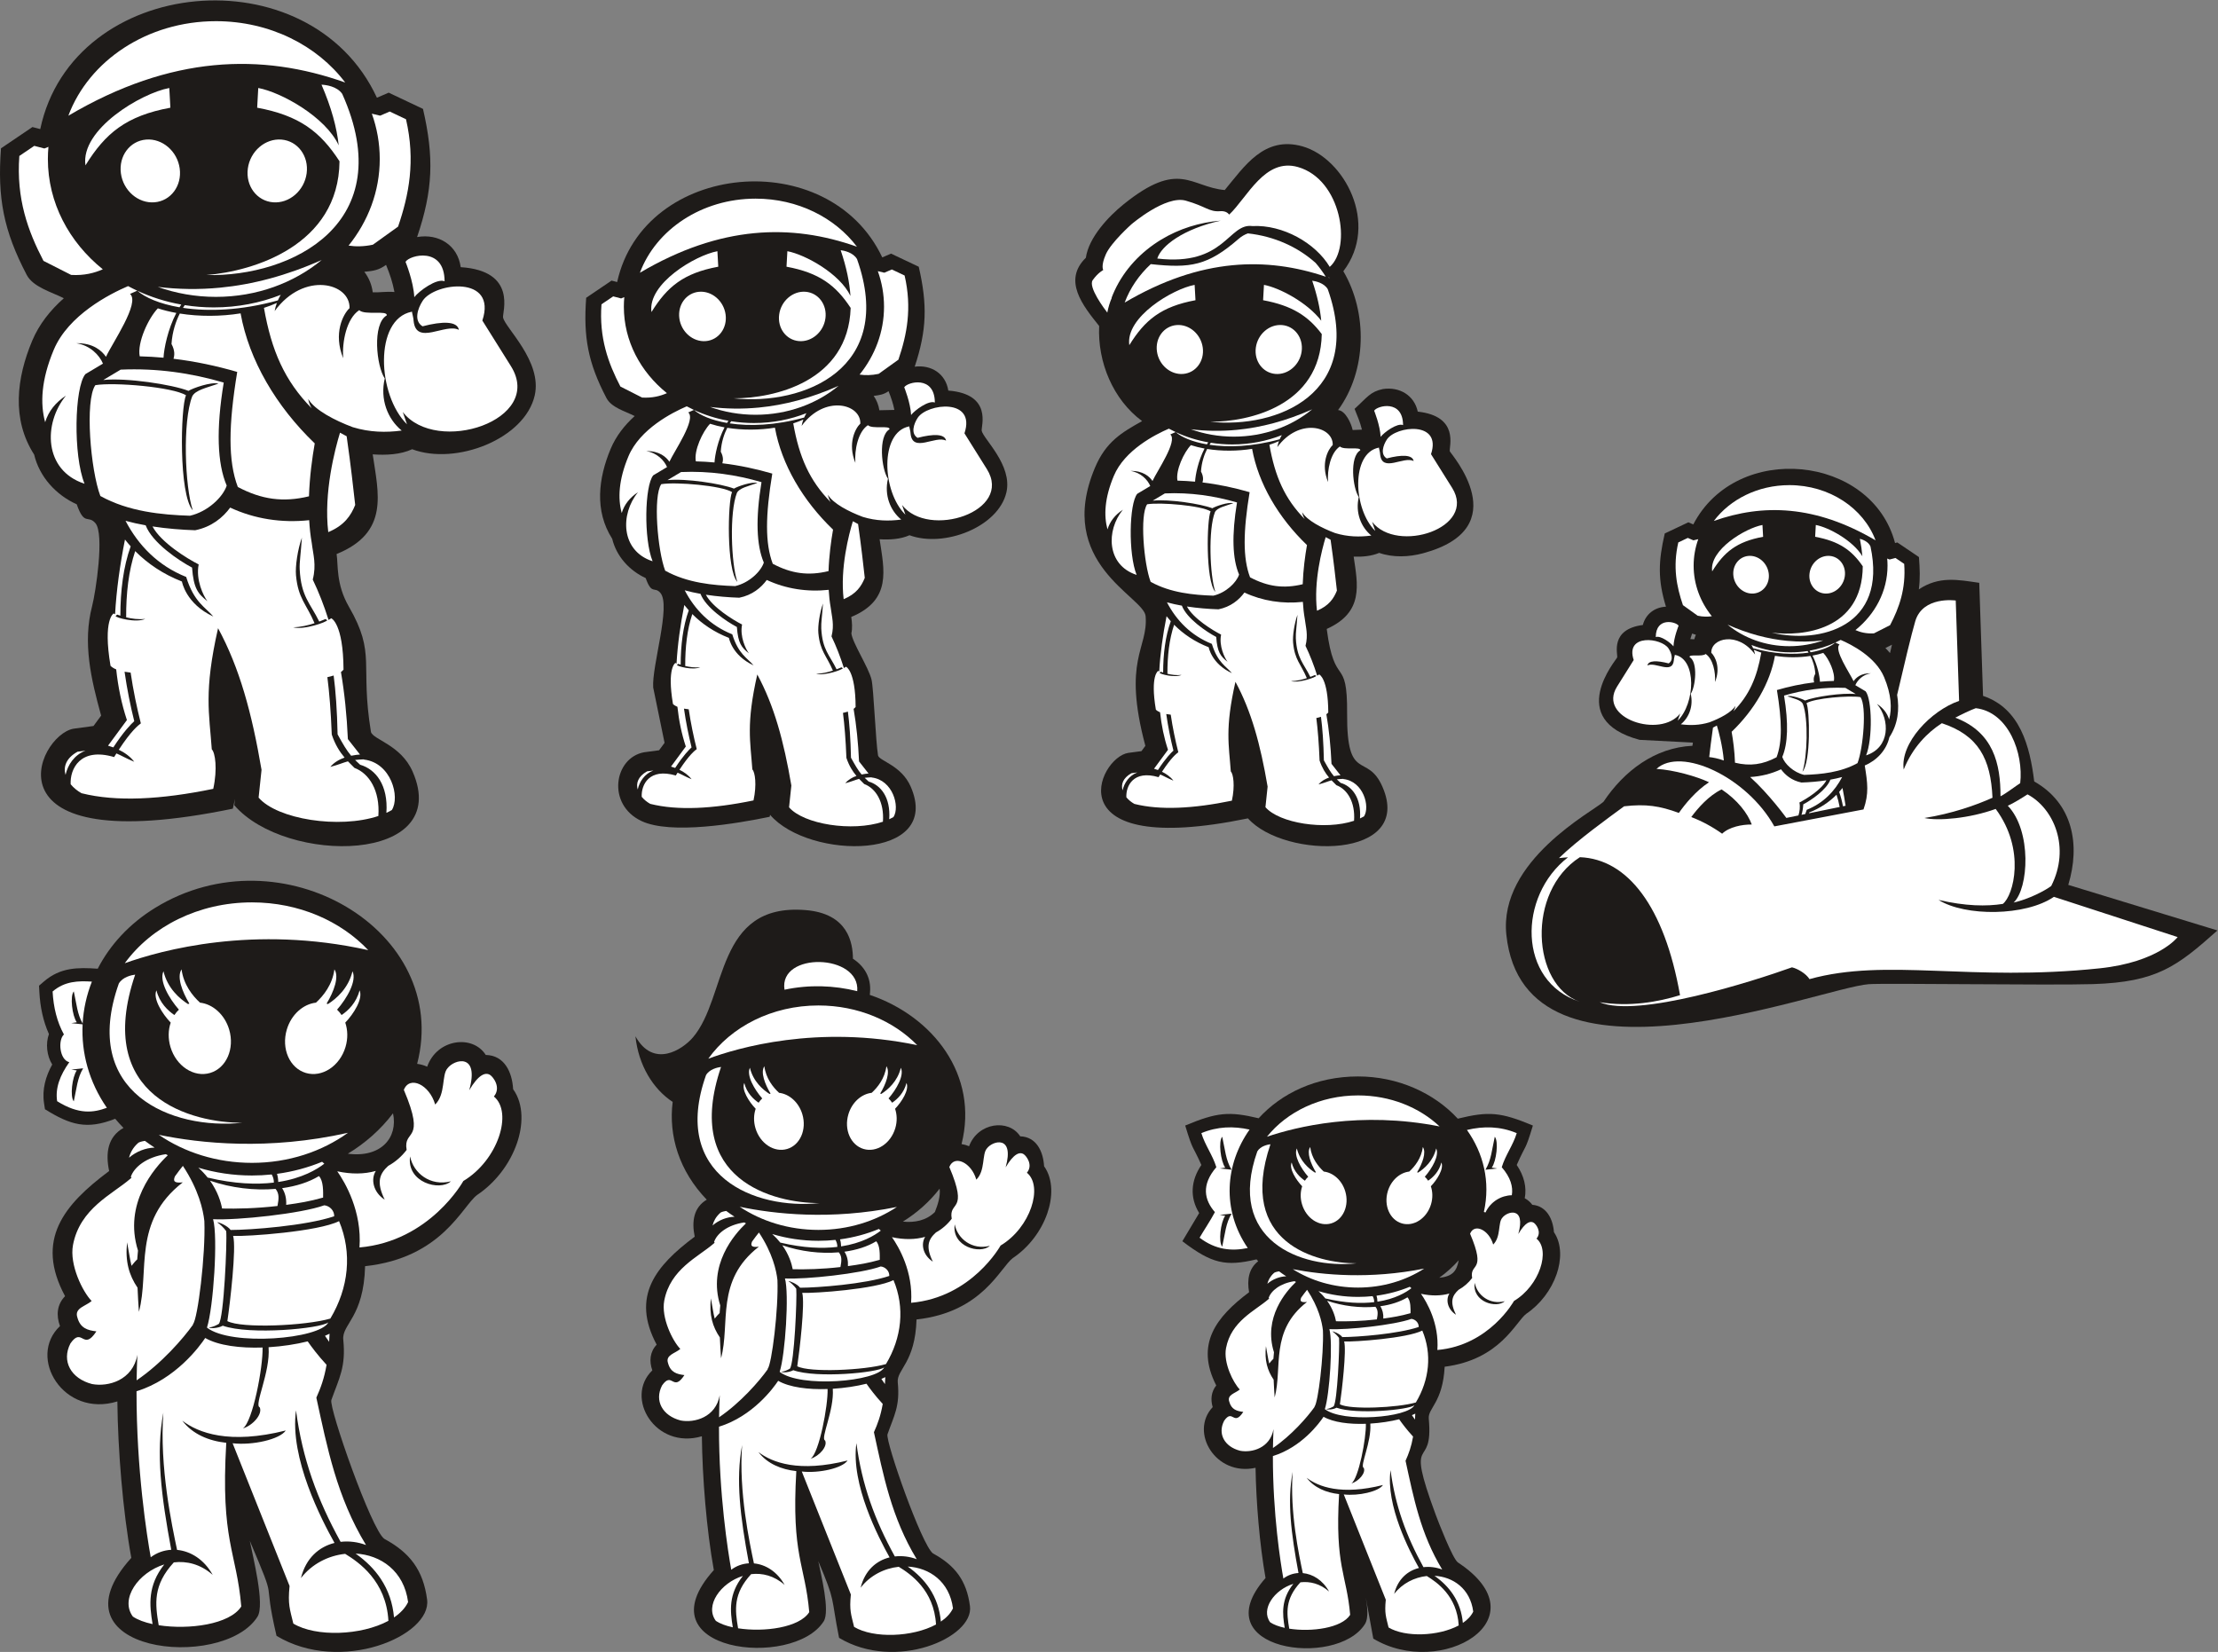 <?xml version="1.0" encoding="UTF-8" standalone="no"?>
<svg
   xmlns:dc="http://purl.org/dc/elements/1.1/"
   xmlns:cc="http://creativecommons.org/ns#"
   xmlns:rdf="http://www.w3.org/1999/02/22-rdf-syntax-ns#"
   xmlns:svg="http://www.w3.org/2000/svg"
   xmlns="http://www.w3.org/2000/svg"
   viewBox="0 0 980.173 730"
   height="730"
   width="980.173"
   xml:space="preserve"
   id="svg2"
   version="1.1"><rect x="0" y="0" width="980.173" height="730" fill="#808080" stroke="none"/><defs
     id="defs6" /><g
     transform="matrix(1.333,0,0,-1.333,0,730)"
     id="g10"><g
       transform="scale(0.1)"
       id="g12"><path
         id="path14"
         style="fill:#1e1b19;fill-opacity:1;fill-rule:evenodd;stroke:none"
         d="m 4398.4,3391.34 c 26.24,-201.61 68.86,-84.09 67.57,-280.44 -1.54,-232.98 66.56,-127.04 117.05,-242.58 105.71,-241.92 -323.54,-241.59 -445.81,-104.96 -646.84,-133.43 -497.36,201.26 -396.97,217.05 l 43.92,5.84 c 4.31,5.85 8.62,11.71 12.94,17.56 -76.7,287.51 9.81,321.71 0.86,429.97 -5.35,64.76 -301.27,174.18 -168.19,491.52 36.36,86.72 88.43,116.93 156.53,155.05 -96.71,71.57 -147.97,195.89 -142.36,315.31 -54.12,67.5 -121.4,150.83 -44.1,226.18 9.49,67.55 75.4,137.2 125.15,177.32 184.78,149.02 221.28,57.6 335.22,47.16 64.27,76.86 130.06,181.26 258.15,144.73 137.85,-39.31 255.36,-256.27 135.07,-413.83 81.18,-137.82 77.77,-330.49 -17.44,-460.31 24.61,-1.79 43.8,-44.65 48.34,-66.1 l 30.74,1.25 c -5.72,23.88 -15.17,46.18 -24.39,68.88 42.4,38.61 51.6,56.63 93.65,65.65 54.49,8.4 104.13,-20 115.85,-74.83 139.23,-15.28 103.36,-116.77 106.13,-131.34 1.2,-6.33 224.23,-253.98 -88.66,-338.24 -46.64,-12.56 -99.18,-14.78 -145.36,1.28 -25.69,-10.82 -55.92,-13.47 -84.59,-12.45 13.54,-93.02 34.41,-184.12 -89.3,-239.67 v 0" /><path
         id="path16"
         style="fill:#ffffff;fill-opacity:1;fill-rule:evenodd;stroke:none"
         d="m 4597.36,3956.64 c -21.9,13.29 -12.15,43.56 0.51,62.81 29.62,45.01 183.28,63.05 146.23,-48.68 l 70,-111.73 c 83.55,-133.35 -183,-219.13 -265.26,-112.6 0.88,-1.64 9.5,-28.52 10.41,-30.17 -73.29,71.62 -81.03,257.38 11.19,276.04 0.22,0.35 0.42,0.71 0.63,1.06 1.6,-8.42 4.13,-16.38 4.39,-23.44 6.13,-61.91 78.1,-4.55 111.06,-22.05 -3.78,21.57 -39.77,21.61 -89.16,8.76 z m 54.09,110.51 c -0.4,86.31 -86.14,64.38 -95.82,47.66 0,0 19.6,-47.9 21.49,-86.68 11.6,15.08 54.83,46.9 74.33,39.02 z m -880.86,-1151.49 -19.61,-2.61 c -28.46,-15.96 -35.09,-37.17 -29.39,-56.86 5.49,24.73 21.39,48.95 49,59.47 z m 573.36,316.65 c -22.1,45.23 -44.63,61.24 -47.94,128.21 -0.86,17.48 2.8,38.83 5.37,77.69 -10.34,-28.84 -16.49,-70.27 -14.47,-92.44 5.22,-57.21 25.52,-70.06 45.54,-117.49 -15,-4.9 -34.33,-9.75 -52.47,-9.96 26.06,-7.37 83.39,13.15 83.52,17.39 l -4.5,2.83 c -0.03,-0.02 -5.86,-2.76 -15.05,-6.23 z m -329.92,776.25 c -1.39,-2.02 -2.86,-4.25 -4.35,-6.66 61.31,-9.18 141.41,-6.94 232.76,18.23 2.07,4.76 4.44,9.33 7.08,13.7 -50.22,-19.82 -105.77,-30.84 -164.21,-30.84 -24.31,0 -48.13,1.91 -71.28,5.57 z m 417.83,-1115.78 c 3.67,-3.69 7.75,-7.53 12.4,-11.67 37.9,-11 69.21,-49.48 64.42,-118.02 4.61,2.12 9.04,4.4 13.27,6.85 20.78,32.14 -1.77,116.14 -68.27,123.84 l -0.42,0.55 c -8.54,-0.3 -15.49,-0.83 -21.4,-1.55 z m -65.81,558.97 c 39.54,16.39 55.59,40.6 66.09,66.66 -5.67,49 -9.64,88.88 -20.95,168.49 -5.46,2.81 -10.92,5.74 -16.3,8.78 -12.28,-40.33 -40.37,-146.59 -28.84,-243.93 z m -40.71,303.76 c -4.2,7.27 -7.13,14.89 -8.46,22.87 16.14,-27.34 65.26,-52.74 109.24,-69.18 41.86,-12.79 81.51,-13.42 120.11,-8.31 -34.6,28.27 -53.52,76.56 -41.57,127.84 -20.32,29.7 -31.33,133.79 4.87,154.64 2.39,13.43 -53.97,-0.41 -67.52,12.86 -31.11,-20.48 -42.47,-78.11 -39.25,-117.97 -24.93,60.82 -0.38,107.98 15.49,122.93 2.02,61.94 -111.96,91.19 -183.68,-7.17 1.22,6.92 3.05,13.57 5.39,19.93 -9.98,-4.5 -20.58,-8.53 -31.64,-12.07 18.45,-105.18 50.66,-178.78 117.02,-246.37 z m -6.58,-215.91 c 1.64,48.35 7.87,94.28 14.12,129.81 -94.82,90.98 -161.27,204.4 -181.87,318.97 -48.72,-7.85 -101.33,-8.05 -149.14,-0.42 -9.43,-18.67 -18.42,-44.11 -20.36,-74.68 8.95,-16.83 7.3,-28.17 4.96,-36.28 53.65,-6.41 105.61,-17.5 156.25,-32.27 -21.53,-130.79 -22.75,-218.28 1.49,-282.24 58.03,-30.7 110.99,-38.33 174.55,-22.89 z m -462.71,-292.91 c 0.07,61.35 7.34,120.39 25.32,170.2 -4.88,5.42 -9.53,10.98 -14,16.65 -12.46,-62.99 -20.99,-124.27 -24.27,-183.24 -1.27,0.61 -2.45,1.24 -3.52,1.88 0,0 -26.91,-14.22 -7.64,-128.47 3.5,-3.51 8.26,-6.38 13.92,-8.72 4.63,-43.24 13.16,-84.76 26.27,-124.28 l -46.3,-62.84 c 3.81,-1.08 8.22,-2.47 12.97,-4.24 25.22,38.87 43.83,57.55 51.36,64.33 -9.39,37.46 -17.72,78.68 -23.79,121.29 4.74,-0.88 9.74,-1.56 14.88,-2.1 6.47,-43.8 15.29,-86.18 25.08,-124.56 -6.67,-5.1 -23.15,-17.51 -54.1,-64.68 13.41,-6.51 27.57,-15.98 37.92,-29.52 -21.24,8.85 -31.1,15.16 -43.77,20.47 -1.82,-2.86 -3.68,-5.83 -5.6,-8.92 -83.55,24.74 -108.55,-29.35 -106.65,-66.68 7.16,-8.73 16.48,-16.37 26.72,-22.04 85.19,-21.41 194.8,-15.69 323.09,10.77 10.78,49.1 4.78,88.84 -3.6,96.92 -6.2,88.2 -19.92,141.5 15.42,297.18 52.69,-97.47 82.67,-206.9 106.63,-347.44 -2.39,-22.73 -4.78,-45.47 -7.18,-68.21 45.94,-53.22 197.47,-77.17 293.76,-45.08 4.39,62.41 -22.64,104.61 -58.59,117.97 -5.39,5.28 -10.77,10.55 -16.02,16.13 -12.52,-3.35 -22.19,-8.1 -43.22,-13.65 9.3,11.29 22.3,18.4 34.96,22.89 -12.12,14.39 -23.13,31.65 -31.42,56.43 -2.24,57.44 -6.02,103.46 -10.78,140.82 5.47,1.15 10.64,2.51 15.4,4.08 4.95,-37.85 8.44,-84.87 9.67,-144.39 13.56,-24.47 21.6,-38.68 33.27,-52.44 9.23,1.97 17.14,2.7 21.71,2.97 l -29.75,37.87 c -2.6,58.6 -8.29,113.41 -17,164.53 2.51,1.8 4.64,3.75 6.31,5.89 -0.58,113.89 -30.04,125.95 -30.04,125.95 -1.86,-1.36 -4.1,-2.7 -6.68,-4.02 -11.08,35.22 -24.01,68.18 -38.75,98.94 9.37,36.71 0.9,61.52 -2.45,89.75 -3.24,18.24 -5.25,37.04 -6.31,55.96 -67.07,-7.3 -133.93,2.95 -193.81,30.87 -17.83,-24.33 -45.62,-47.49 -85.93,-55.55 -32.8,1.04 -69.11,3.91 -104.65,9.34 20.51,-39.2 85.34,-79.18 113.29,-93.16 -7.55,-37.59 11.36,-77.05 21.46,-90.24 -23.53,18.37 -33.88,31.56 -37.72,82.45 -32.78,17.3 -97.53,60.89 -113.81,103.73 -16.97,3.01 -33.59,6.66 -49.4,11.01 31.55,-60.37 79.74,-110.11 148.8,-137.7 19.2,-62.27 47.34,-74.29 66.67,-97.1 -67.84,31.12 -77.1,85.91 -77.1,85.91 -46.19,18.06 -84.06,43.77 -114.65,74.59 -16.15,-48.06 -22.45,-104.22 -22.15,-162.49 13.24,-3.17 30.62,-5.85 46.92,-3.76 -22.72,-10.58 -72.69,2.87 -72.8,7.09 l 3.91,3.38 c 0.02,-0.01 2.9,-1.16 7.74,-2.72 z m 41.63,797.21 c 18.86,-16.62 54.73,-32.27 103.46,-40.64 1.41,2.28 2.86,4.53 4.36,6.73 -38.14,6.79 -74.34,18.33 -107.82,33.91 z m 5.86,-160.89 c 19.69,-0.5 39.15,-1.65 58.38,-3.42 1.19,22.59 10.47,69.47 31.4,109.83 -15.81,2.87 -31.02,6.62 -45.3,11.26 -23.23,-24.07 -51.05,-83.93 -44.48,-117.67 z m -28.52,172.27 c -45.2,-19.37 -146.56,-70.93 -182.38,-156.34 -31.04,-74.03 -33.49,-132.17 -21.09,-177.6 8.18,26.97 25.58,48.51 51.01,65.2 -56.06,-68.4 -54.38,-183.07 44.75,-215.82 l 0.84,-0.29 c -28.06,69.38 -24.86,236.35 2.09,268.92 l 43.14,25.74 c -8.89,21.35 -32.04,44.95 -65.38,50.02 41.5,0.86 62.71,-18.59 72.78,-33.29 15.38,33.5 84.56,133.09 58.91,154.27 l 17.79,7.9 c -7.63,3.56 -15.12,7.32 -22.46,11.29 v 0" /><path
         id="path18"
         style="fill:#ffffff;fill-opacity:1;fill-rule:evenodd;stroke:none"
         d="m 3821.53,3816.63 40.28,24.02 c 84.62,3.74 163.7,-8.03 239.13,-30.01 -17.89,-108.64 -15.08,-187.58 6.89,-239.05 -8.56,-26.4 -43.64,-60.45 -85.24,-69.92 -65.53,2.08 -142.39,9.41 -207.92,45.8 -22.63,59.42 -36.43,221.2 -11.66,257.13 43.72,7.33 179.8,-4.26 210.4,-23.47 -12.66,-27.67 -17.23,-230.03 15.67,-266.94 -18.29,54.5 -23.97,206.25 -1.24,264.52 7.35,14.55 33.37,19.84 60.86,29.4 -16.62,4.72 -58.97,-10.17 -69.57,-16.7 -37.67,14.78 -144.47,30.88 -197.6,25.22 v 0" /><path
         id="path20"
         style="fill:#ffffff;fill-opacity:1;fill-rule:evenodd;stroke:none"
         d="m 4405.79,4557.11 1.84,-2.41 -3.24,1.14 1.4,1.27 z m -268.89,145.56 c 87.53,-9.43 165.91,-45.17 224.79,-98.04 12.13,-14.14 23.42,-29.42 33.57,-45.64 -98.68,33.39 -201.36,48.54 -309.68,38.07 -112.5,-10.87 -230.95,-49.38 -357.09,-123.78 17.97,48.22 47.87,91.63 86.56,127.5 131.84,-14.19 188.78,-5.52 291.65,84.1 9.11,7.93 19.27,13.81 30.2,17.79 z m 213.18,-583.3 c -68.07,-56.16 -159.3,-90.53 -259.59,-90.53 -50.4,0 -98.5,8.69 -142.53,24.44 49.73,-6.01 100.58,-6.91 152.74,-1.87 79.92,7.72 162.84,29.39 249.38,67.96 v 0" /><path
         id="path22"
         style="fill:#ffffff;fill-opacity:1;fill-rule:evenodd;stroke:none"
         d="m 3670.93,4440.08 c -8.81,11.37 -64.43,84.86 -48.33,107.66 17.47,24.74 34.93,33.47 34.93,33.47 0,0 -8.73,13.11 8.73,52.4 17.47,39.3 84.41,98.97 84.41,98.97 0,0 113.53,97.51 180.47,78.59 66.95,-18.92 77.14,-37.84 113.52,-34.93 15.9,1.27 25.12,-4.4 30.48,-11.19 60.3,57.04 117.96,188.91 227.7,157.62 144.41,-41.18 178.76,-267 105.52,-331.07 -46.92,79 -155.61,140.57 -256.48,135.35 -80.02,10.63 -90.74,-134.18 -315.22,-107.65 12.83,42.14 85.95,98.07 210.44,125.68 -69.94,-5.65 -138.1,-26.82 -198.35,-63.44 -66.03,-40.11 -120.7,-97.85 -153.45,-168.14 -3.74,-8.03 -7.17,-16.18 -10.28,-24.45 l 0.82,0.17 c -6.46,-14.86 -11.46,-31.38 -14.91,-49.04 v 0" /><path
         id="path24"
         style="fill:#ffffff;fill-opacity:1;fill-rule:nonzero;stroke:none"
         d="m 3963.29,4481.11 c -113.93,-21.07 -167.99,-65.74 -219.36,-148.96 -13.35,93.13 144.06,186.45 216.53,199.85 l 2.83,-50.89 z m 286.97,-82.37 c -41.94,3.48 -80.86,-29.97 -86.9,-74.71 -6.06,-44.73 23.04,-83.81 64.99,-87.28 41.94,-3.47 80.85,29.97 86.9,74.71 6.06,44.74 -23.04,83.82 -64.99,87.28 z m 99.95,146.97 c 16.66,-48.96 26.25,-93 29.97,-132.58 -46.08,60.57 -138.96,109.45 -189.9,118.87 l -2.83,-50.89 c 95.86,-17.73 149.32,-52.16 194.46,-112.19 -4.29,-238.13 -242.11,-291.18 -369.63,-290.76 221.73,-23.54 512.09,93.44 389.55,439.44 -11.96,20.82 -40.82,26.88 -51.62,28.11 z m -449.73,-146.97 c 41.95,3.48 80.86,-29.97 86.91,-74.71 6.06,-44.73 -23.04,-83.81 -64.99,-87.28 -41.94,-3.47 -80.86,29.97 -86.91,74.71 -6.05,44.74 23.05,83.82 64.99,87.28 v 0" /><path
         id="path26"
         style="fill:#1e1b19;fill-opacity:1;fill-rule:evenodd;stroke:none"
         d="m 2965.04,4117.43 c -4.11,21.5 -11.27,41.89 -19.35,62.13 -15.51,-11.13 -30.63,-13.42 -49.27,-15.59 9.91,-14.24 16.27,-30.55 18.87,-47.64 l 49.75,1.1 z m 50.02,-415.44 c -29.51,-13.34 -65.88,-15.42 -98.95,-13.33 14.54,-100.09 42,-200.82 -94.03,-257.58 2.71,-17.74 4.1,-37.4 0.43,-54.44 3.3,-30.95 56.64,-111.91 66.78,-153.16 6.99,-28.48 13.85,-206.12 21.67,-251.9 5.41,-18.48 77.4,-32.48 108.2,-102.97 107.47,-245.96 -336.21,-244.07 -466.17,-93.59 l -1.42,-6.44 c -107.56,-22.22 -327.41,-60.09 -425.03,-14.02 -116.11,54.79 -90.94,209.82 8.83,227.94 l 49.63,6.63 c 6.05,8.2 12.1,16.42 18.16,24.63 l -37.66,183.34 c -5.07,71.28 59.98,272.68 23.55,314.09 -19.29,21.92 -28.41,-7.9 -48.47,48.8 -53.87,24.66 -97.07,72.13 -111.01,130.32 -59.38,92.58 -45.84,200.96 -5.08,298.17 17.68,42.14 45.98,78.24 79.64,108.64 -31.39,15.94 -77.02,27.89 -93.67,59.75 -61.11,116.89 -76.82,201.98 -67.14,332.35 l 84.16,56.94 18.52,-4.84 c 88.16,399.61 701.5,456.81 878.93,81.7 l 29.05,12.56 91.84,-43.49 c 28.95,-125.31 26.91,-210.28 -13.38,-331.35 55.01,7.1 102.56,-23.19 111.43,-79.18 147.74,-11.68 108.18,-119.31 110.67,-133.1 4.78,-26.47 102.62,-113.8 81.98,-204.08 -26.22,-114.72 -205.98,-184.8 -321.46,-142.39 v 0" /><path
         id="path28"
         style="fill:#ffffff;fill-opacity:1;fill-rule:evenodd;stroke:none"
         d="m 2910.21,4577.44 21.52,-5.14 c 8.3,3.58 16.6,7.17 24.9,10.75 14.1,-6.68 28.21,-13.36 42.33,-20.04 25.01,-108.41 7.67,-196.36 -20.59,-279.05 -21.84,-15.66 -43.67,-31.34 -65.5,-47.01 -24.02,-5.12 -44.73,-5.09 -63.14,-2.35 50.97,63.33 81.01,141.03 81.01,225.01 0,41.1 -7.22,80.68 -20.53,117.83 v 0" /><path
         id="path30"
         style="fill:#ffffff;fill-opacity:1;fill-rule:evenodd;stroke:none"
         d="m 2069.67,4491.3 -10.58,-4.3 c -8.75,2.27 -17.49,4.56 -26.24,6.84 -12.93,-8.75 -25.86,-17.49 -38.79,-26.24 -8.26,-110.95 22.25,-195.25 62.75,-272.68 23.96,-12.17 47.92,-24.34 71.88,-36.51 34.01,-1.96 60.21,4.91 82.29,14.58 -87.65,70.58 -142.77,172.84 -142.77,286.62 0,10.68 0.51,21.24 1.46,31.69 v 0" /><path
         id="path32"
         style="fill:#ffffff;fill-opacity:1;fill-rule:evenodd;stroke:none"
         d="m 3041.93,4024.88 c -23.2,14.08 -12.88,46.15 0.54,66.54 31.38,47.69 194.17,66.8 154.91,-51.57 l 74.16,-118.37 c 88.51,-141.27 -193.86,-232.14 -281.01,-119.28 0.93,-1.75 10.07,-30.22 11.02,-31.97 -77.64,75.87 -85.84,272.67 11.86,292.44 0.23,0.36 0.45,0.74 0.67,1.12 1.69,-8.93 4.37,-17.36 4.65,-24.83 6.5,-65.59 82.74,-4.83 117.66,-23.37 -4,22.86 -42.14,22.9 -94.46,9.29 z m 57.29,117.08 c -0.41,91.42 -91.24,68.19 -101.5,50.49 0,0 20.77,-50.76 22.76,-91.84 12.29,15.98 58.1,49.69 78.74,41.35 z m -933.17,-1219.89 -20.77,-2.77 c -30.15,-16.9 -37.17,-39.37 -31.13,-60.24 5.81,26.21 22.65,51.86 51.9,63.01 z m 607.42,335.46 c -23.42,47.91 -47.29,64.87 -50.79,135.82 -0.92,18.52 2.96,41.13 5.68,82.31 -10.93,-30.55 -17.46,-74.44 -15.32,-97.93 5.53,-60.62 27.04,-74.22 48.24,-124.47 -15.88,-5.19 -36.36,-10.34 -55.58,-10.56 27.61,-7.8 88.34,13.94 88.47,18.43 l -4.75,3 c -0.04,-0.02 -6.21,-2.93 -15.95,-6.6 z m -349.52,822.35 c -1.48,-2.14 -3.03,-4.5 -4.61,-7.06 64.95,-9.72 149.82,-7.35 246.59,19.32 2.19,5.04 4.7,9.89 7.5,14.51 -53.21,-21 -112.05,-32.67 -173.96,-32.67 -25.76,0 -51,2.03 -75.52,5.9 z M 2866.6,2897.83 c 3.89,-3.91 8.21,-7.98 13.13,-12.37 40.15,-11.65 73.32,-52.41 68.25,-125.03 4.89,2.25 9.58,4.67 14.06,7.26 22.01,34.06 -1.88,123.05 -72.32,131.2 l -0.45,0.58 c -9.06,-0.32 -16.41,-0.87 -22.67,-1.64 z M 2796.88,3490 c 41.88,17.36 58.9,43.01 70.02,70.62 -6,51.9 -10.22,94.16 -22.19,178.5 -5.79,2.97 -11.57,6.08 -17.27,9.3 -13.02,-42.73 -42.77,-155.3 -30.56,-258.42 z m -43.12,321.8 c -4.45,7.7 -7.56,15.78 -8.97,24.23 17.1,-28.96 69.13,-55.87 115.73,-73.29 44.35,-13.56 86.35,-14.21 127.24,-8.8 -36.65,29.94 -56.7,81.1 -44.04,135.43 -21.52,31.46 -33.19,141.74 5.17,163.83 2.54,14.22 -57.19,-0.43 -71.54,13.61 -32.96,-21.69 -44.99,-82.74 -41.58,-124.97 -26.41,64.43 -0.39,114.4 16.41,130.23 2.14,65.63 -118.61,96.61 -194.59,-7.59 1.29,7.33 3.23,14.37 5.71,21.1 -10.58,-4.76 -21.8,-9.02 -33.52,-12.77 19.55,-111.43 53.68,-189.41 123.98,-261.01 z m -6.98,-228.73 c 1.74,51.23 8.34,99.88 14.96,137.51 -100.46,96.39 -170.85,216.54 -192.67,337.93 -51.61,-8.32 -107.36,-8.54 -158,-0.45 -10,-19.78 -19.52,-46.73 -21.56,-79.12 9.47,-17.82 7.73,-29.84 5.26,-38.43 56.82,-6.79 111.87,-18.55 165.52,-34.19 -22.81,-138.56 -24.11,-231.24 1.58,-299 61.46,-32.53 117.57,-40.6 184.91,-24.25 z M 2256.6,3272.76 c 0.07,64.99 7.77,127.55 26.81,180.32 -5.16,5.73 -10.1,11.62 -14.83,17.63 -13.19,-66.73 -22.24,-131.65 -25.71,-194.13 -1.35,0.65 -2.59,1.32 -3.73,2 0,0 -28.51,-15.06 -8.09,-136.1 3.7,-3.72 8.74,-6.76 14.75,-9.25 4.9,-45.79 13.94,-89.79 27.82,-131.65 L 2224.57,2935 c 4.04,-1.14 8.71,-2.61 13.74,-4.48 26.73,41.17 46.43,60.96 54.41,68.15 -9.94,39.67 -18.76,83.35 -25.21,128.49 5.04,-0.93 10.33,-1.66 15.78,-2.22 6.85,-46.41 16.2,-91.31 26.56,-131.97 -7.07,-5.41 -24.51,-18.55 -57.31,-68.52 14.21,-6.89 29.21,-16.93 40.17,-31.27 -22.5,9.37 -32.94,16.06 -46.37,21.68 -1.93,-3.03 -3.9,-6.17 -5.92,-9.45 -88.52,26.22 -115,-31.09 -112.99,-70.64 7.58,-9.25 17.45,-17.34 28.3,-23.35 90.26,-22.68 206.38,-16.62 342.28,11.41 11.42,52.02 5.07,94.13 -3.81,102.68 -6.57,93.44 -21.1,149.9 16.34,314.83 55.82,-103.26 87.57,-219.18 112.97,-368.07 -2.54,-24.09 -5.07,-48.17 -7.61,-72.26 48.67,-56.39 209.19,-81.76 311.2,-47.76 4.65,66.11 -23.98,110.82 -62.07,124.97 -5.71,5.6 -11.41,11.17 -16.97,17.09 -13.27,-3.54 -23.51,-8.58 -45.78,-14.46 9.85,11.97 23.61,19.5 37.04,24.25 -12.85,15.24 -24.52,33.53 -33.3,59.79 -2.37,60.85 -6.37,109.6 -11.42,149.18 5.79,1.22 11.27,2.65 16.31,4.32 5.25,-40.1 8.95,-89.91 10.26,-152.97 14.36,-25.92 22.87,-40.97 35.24,-55.55 9.78,2.09 18.16,2.86 23,3.15 l -31.52,40.11 c -2.75,62.08 -8.78,120.15 -18.01,174.31 2.66,1.9 4.91,3.97 6.68,6.24 -0.61,120.65 -31.81,133.43 -31.81,133.43 -1.98,-1.44 -4.36,-2.86 -7.08,-4.26 -11.75,37.31 -25.44,72.24 -41.06,104.81 9.93,38.9 0.96,65.18 -2.59,95.09 -3.43,19.31 -5.56,39.24 -6.69,59.28 -71.06,-7.73 -141.88,3.13 -205.32,32.7 -18.89,-25.78 -48.32,-50.3 -91.03,-58.85 -34.75,1.11 -73.22,4.14 -110.86,9.9 21.72,-41.53 90.4,-83.89 120.02,-98.7 -8.01,-39.82 12.03,-81.62 22.72,-95.59 -24.92,19.46 -35.89,33.43 -39.95,87.34 -34.74,18.33 -103.33,64.51 -120.58,109.89 -17.96,3.2 -35.58,7.06 -52.33,11.67 33.42,-63.96 84.47,-116.65 157.64,-145.88 20.34,-65.97 50.15,-78.7 70.63,-102.87 -71.87,32.96 -81.68,91.01 -81.68,91.01 -48.93,19.14 -89.06,46.37 -121.46,79.02 -17.11,-50.91 -23.78,-110.4 -23.46,-172.13 14.01,-3.36 32.44,-6.21 49.7,-3.99 -24.07,-11.21 -77,3.04 -77.12,7.51 l 4.14,3.58 c 0.03,-0.01 3.07,-1.23 8.21,-2.88 z m 44.08,844.56 c 19.99,-17.6 58,-34.19 109.62,-43.06 1.49,2.42 3.03,4.8 4.61,7.14 -40.39,7.18 -78.75,19.42 -114.23,35.92 z m 6.22,-170.45 c 20.86,-0.52 41.47,-1.74 61.85,-3.61 1.26,23.92 11.09,73.59 33.26,116.34 -16.75,3.05 -32.85,7.02 -47.99,11.94 -24.6,-25.51 -54.08,-88.92 -47.12,-124.67 z m -30.21,182.51 c -47.89,-20.52 -155.27,-75.15 -193.22,-165.64 -32.88,-78.42 -35.48,-140.01 -22.33,-188.13 8.65,28.56 27.09,51.39 54.03,69.06 -59.38,-72.45 -57.61,-193.94 47.41,-228.64 l 0.9,-0.29 c -29.73,73.5 -26.34,250.37 2.21,284.88 l 45.69,27.27 c -9.42,22.61 -33.94,47.62 -69.26,52.99 43.96,0.91 66.44,-19.69 77.1,-35.27 16.3,35.5 89.59,141 62.42,163.44 l 18.84,8.37 c -8.08,3.77 -16.01,7.76 -23.79,11.96 v 0" /><path
         id="path34"
         style="fill:#ffffff;fill-opacity:1;fill-rule:evenodd;stroke:none"
         d="m 2212.9,3884.67 44.92,26.8 c 94.38,4.17 182.59,-8.96 266.71,-33.48 -19.95,-121.17 -16.81,-209.22 7.69,-266.63 -9.54,-29.45 -48.68,-67.42 -95.07,-77.98 -73.1,2.32 -158.82,10.5 -231.91,51.08 -25.24,66.28 -40.63,246.72 -13,286.8 48.77,8.17 200.54,-4.76 234.66,-26.18 -14.11,-30.86 -19.2,-256.57 17.49,-297.74 -20.4,60.78 -26.74,230.05 -1.38,295.04 8.19,16.23 37.22,22.13 67.88,32.8 -18.54,5.26 -65.78,-11.35 -77.6,-18.64 -42.02,16.49 -161.14,34.45 -220.39,28.13 v 0" /><path
         id="path36"
         style="fill:#ffffff;fill-opacity:1;fill-rule:evenodd;stroke:none"
         d="m 2504.95,4817.86 c 140.11,0 263.54,-63.29 335.98,-159.39 -108.55,38.51 -221.63,56.42 -341.18,44.87 -119.18,-11.51 -244.66,-52.31 -378.3,-131.14 53.21,142.7 204.79,245.66 383.5,245.66 z m 275.01,-620.58 c -72.11,-59.51 -168.76,-95.92 -275.01,-95.92 -53.39,0 -104.34,9.21 -150.99,25.91 52.68,-6.38 106.56,-7.33 161.82,-1.99 84.65,8.18 172.49,31.14 264.18,72 v 0" /><path
         id="path38"
         style="fill:#ffffff;fill-opacity:1;fill-rule:nonzero;stroke:none"
         d="m 2381.2,4592.22 c -115.02,-21.27 -169.57,-66.36 -221.42,-150.36 -13.49,94.01 145.41,188.2 218.55,201.73 l 2.87,-51.37 z m 289.66,-83.13 c -42.34,3.5 -81.62,-30.27 -87.73,-75.42 -6.11,-45.15 23.26,-84.6 65.6,-88.1 42.34,-3.5 81.62,30.25 87.73,75.41 6.11,45.16 -23.27,84.6 -65.6,88.11 z m 116.16,137.86 c 19.26,-56.61 29.51,-106.95 32.45,-151.66 -34.8,73.67 -150.01,137.36 -209.16,148.3 l -2.86,-51.37 c 108.59,-20.08 163.29,-61.4 212.7,-136.64 -8.19,-245.24 -255.14,-300.12 -388.05,-299.69 232.89,-24.72 537.84,98.14 409.13,461.53 -12.55,21.87 -42.87,28.22 -54.21,29.53 z m -469.23,-137.86 c 42.34,3.5 81.62,-30.27 87.73,-75.42 6.11,-45.15 -23.26,-84.6 -65.6,-88.1 -42.34,-3.5 -81.62,30.25 -87.73,75.41 -6.11,45.16 23.26,84.6 65.6,88.11 v 0" /><path
         id="path40"
         style="fill:#1e1b19;fill-opacity:1;fill-rule:evenodd;stroke:none"
         d="m 1307.68,4508.29 c -6.79,34.85 -14.56,57.22 -27.8,89.95 -24.29,-17.43 -41.21,-20.06 -72.12,-22.9 15.31,-19.74 24.8,-43.27 27.98,-67.98 24.93,-1.05 43.85,3.3 71.94,0.93 z M 778.918,2827.71 771.91,2795.49 C -63.457,2623.15 120.758,3038.04 243.434,3060.58 l 66.5,9.03 c 8.445,11.47 16.89,22.93 25.339,34.39 -33.363,120.96 -61.843,241.03 -29.769,363.54 11.367,43.43 41.762,239.41 10.57,274.78 -24.801,28.13 -36.179,-10.62 -61.703,62.22 -68.566,30.8 -123.719,91 -141.183,164.91 -75.411,117.05 -58.067,254.26 -6.512,377.19 23.074,55.02 60.543,101.89 104.961,141.07 -39.789,20.21 -101.969,36.93 -123.008,77.17 -76.918,147.07 -97.594,255.49 -85.348,419.82 l 104.223,70.51 25.934,-6.77 c 108.085,510.87 893.622,584.06 1116.132,103.93 l 38.98,16.84 113.73,-53.85 c 37.06,-160.52 33.24,-269.15 -19.52,-424.84 71.23,12.43 134.64,-26.72 144.55,-99.82 188.6,-12.27 137.54,-150.5 140.42,-166.76 5.97,-33.65 130.81,-145.43 104.93,-258.65 -32.93,-144.08 -260.89,-232.75 -406.28,-178.17 -38.72,-18.03 -87.43,-20.19 -130.78,-17 18.57,-128.62 56.28,-259.16 -119.73,-330.42 5.67,-35.27 -2.56,-99.6 40.72,-174.5 91.29,-157.99 36.25,-189.24 73.17,-415.32 7.18,-25.92 99.23,-42.44 138.3,-131.83 133.47,-305.46 -420.326,-309.31 -591.33,-111.15 l 2.188,20.81 v 0" /><path
         id="path42"
         style="fill:#ffffff;fill-opacity:1;fill-rule:evenodd;stroke:none"
         d="m 1232.78,5099.49 27.46,-6.56 c 10.59,4.57 21.17,9.14 31.76,13.71 17.99,-8.51 35.99,-17.03 53.99,-25.56 31.92,-138.28 9.79,-250.48 -26.26,-355.96 -27.85,-19.98 -55.7,-39.97 -83.55,-59.96 -30.65,-6.54 -57.06,-6.5 -80.55,-3 65.02,80.79 103.34,179.89 103.34,287.02 0,52.43 -9.21,102.93 -26.19,150.31 v 0" /><path
         id="path44"
         style="fill:#ffffff;fill-opacity:1;fill-rule:evenodd;stroke:none"
         d="m 160.566,4989.61 -13.492,-5.49 c -11.156,2.91 -22.312,5.82 -33.469,8.73 -16.496,-11.16 -32.992,-22.32 -49.484,-33.47 -10.535,-141.53 28.391,-249.06 80.043,-347.84 30.563,-15.52 61.129,-31.05 91.691,-46.58 43.391,-2.5 76.809,6.27 104.969,18.61 -111.804,90.04 -182.113,220.48 -182.113,365.61 0,13.62 0.644,27.1 1.855,40.43 v 0" /><path
         id="path46"
         style="fill:#ffffff;fill-opacity:1;fill-rule:evenodd;stroke:none"
         d="m 1400.82,4394.63 c -29.61,17.96 -16.44,58.87 0.67,84.88 40.04,60.83 247.69,85.21 197.62,-65.78 l 94.6,-151 c 112.9,-180.2 -247.3,-296.12 -358.47,-152.16 1.19,-2.22 12.85,-38.55 14.06,-40.78 -99.04,96.79 -109.5,347.82 15.13,373.05 0.3,0.46 0.57,0.94 0.85,1.43 2.16,-11.39 5.57,-22.15 5.93,-31.68 8.3,-83.67 105.55,-6.15 150.09,-29.8 -5.1,29.15 -53.75,29.2 -120.48,11.84 z m 73.08,149.35 c -0.53,116.63 -116.4,86.99 -129.48,64.4 0,0 26.49,-64.73 29.03,-117.14 15.68,20.38 74.11,63.37 100.45,52.74 z M 283.52,2987.87 l -26.504,-3.54 c -38.461,-21.56 -47.414,-50.23 -39.707,-76.84 7.418,33.42 28.89,66.15 66.211,80.38 z m 774.83,427.92 c -29.87,61.11 -60.315,82.74 -64.787,173.25 -1.165,23.63 3.781,52.46 7.257,104.99 -13.961,-38.97 -22.273,-94.96 -19.547,-124.92 7.047,-77.32 34.497,-94.68 61.537,-158.78 -20.27,-6.62 -46.388,-13.18 -70.9,-13.46 35.21,-9.95 112.68,17.78 112.86,23.5 l -6.07,3.83 c -0.05,-0.03 -7.91,-3.74 -20.35,-8.41 z M 612.5,4464.8 c -1.887,-2.74 -3.855,-5.75 -5.883,-9.01 82.852,-12.4 191.117,-9.38 314.555,24.64 2.797,6.43 6.008,12.61 9.574,18.51 -67.875,-26.79 -142.941,-41.67 -221.906,-41.67 -32.867,0 -65.055,2.58 -96.34,7.53 z m 564.65,-1507.86 c 4.96,-4.99 10.48,-10.17 16.76,-15.77 51.22,-14.87 93.53,-66.87 87.06,-159.5 6.23,2.87 12.22,5.95 17.93,9.25 28.08,43.45 -2.4,156.97 -92.25,167.38 l -0.58,0.73 c -11.55,-0.4 -20.93,-1.12 -28.92,-2.09 z m -88.93,755.38 c 53.43,22.15 75.13,54.87 89.32,90.09 -7.66,66.22 -13.03,120.11 -28.31,227.69 -7.38,3.81 -14.75,7.76 -22.03,11.88 -16.6,-54.52 -54.56,-198.11 -38.98,-329.66 z m -55.01,410.5 c -5.68,9.83 -9.64,20.13 -11.44,30.91 21.81,-36.95 88.19,-71.27 147.63,-93.49 56.57,-17.29 110.15,-18.13 162.31,-11.23 -46.75,38.2 -72.33,103.47 -56.17,172.76 -27.46,40.13 -42.34,180.81 6.58,208.99 3.24,18.14 -72.95,-0.56 -91.25,17.36 -42.04,-27.68 -57.39,-105.55 -53.04,-159.41 -33.69,82.18 -0.51,145.92 20.93,166.12 2.73,83.71 -151.3,123.24 -248.225,-9.68 1.653,9.35 4.117,18.34 7.281,26.92 -13.484,-6.08 -27.8,-11.51 -42.753,-16.3 24.933,-142.14 68.468,-241.61 158.147,-332.95 z m -8.9,-291.77 c 2.22,65.34 10.64,127.41 19.09,175.41 -128.15,122.95 -217.947,276.23 -245.787,431.06 -65.828,-10.61 -136.945,-10.88 -201.55,-0.56 -12.743,-25.23 -24.891,-59.61 -27.5,-100.93 12.085,-22.73 9.859,-38.07 6.71,-49.02 72.485,-8.67 142.707,-23.66 211.153,-43.61 -29.102,-176.75 -30.758,-294.98 2.004,-381.41 78.41,-41.5 149.984,-51.8 235.88,-30.94 z M 399.02,3435.21 c 0.089,82.9 9.906,162.7 34.203,230.01 -6.582,7.32 -12.879,14.83 -18.91,22.5 -16.833,-85.12 -28.372,-167.94 -32.797,-247.64 -1.727,0.83 -3.313,1.69 -4.77,2.55 0,0 -36.359,-19.21 -10.316,-173.61 4.726,-4.75 11.16,-8.62 18.808,-11.79 6.254,-58.43 17.789,-114.54 35.504,-167.95 l -62.578,-84.92 c 5.156,-1.46 11.113,-3.33 17.535,-5.72 34.098,52.52 59.223,77.77 69.406,86.93 -12.687,50.62 -23.945,106.32 -32.156,163.9 6.414,-1.18 13.168,-2.11 20.117,-2.83 8.747,-59.2 20.668,-116.47 33.887,-168.33 -9.015,-6.9 -31.269,-23.67 -73.113,-87.41 18.137,-8.8 37.269,-21.6 51.25,-39.89 -28.707,11.95 -42.024,20.49 -59.149,27.66 -2.461,-3.87 -4.972,-7.88 -7.562,-12.06 -112.914,33.44 -146.699,-39.66 -144.125,-90.11 9.672,-11.8 22.254,-22.12 36.101,-29.78 115.137,-28.93 263.258,-21.21 436.614,14.55 14.57,66.36 6.469,120.07 -4.852,130.99 -8.383,119.19 -26.918,191.2 20.832,401.59 71.207,-131.71 111.715,-279.59 144.106,-469.51 -3.231,-30.73 -6.465,-61.45 -9.696,-92.18 62.079,-71.93 266.841,-104.28 396.981,-60.93 5.92,84.34 -30.6,141.37 -79.18,159.42 -7.29,7.14 -14.56,14.26 -21.66,21.81 -16.92,-4.53 -29.99,-10.96 -58.39,-18.46 12.56,15.27 30.12,24.88 47.24,30.94 -16.38,19.44 -31.27,42.77 -42.47,76.27 -3.03,77.62 -8.13,139.8 -14.56,190.29 7.38,1.57 14.37,3.39 20.8,5.52 6.69,-51.16 11.41,-114.7 13.08,-195.13 18.32,-33.08 29.18,-52.27 44.96,-70.86 12.47,2.66 23.16,3.64 29.33,4 l -40.21,51.18 c -3.5,79.19 -11.19,153.27 -22.96,222.35 3.38,2.43 6.26,5.07 8.51,7.95 -0.77,153.92 -40.58,170.22 -40.58,170.22 -2.51,-1.84 -5.55,-3.66 -9.03,-5.44 -14.98,47.6 -32.45,92.15 -52.36,133.71 12.66,49.61 1.21,83.14 -3.32,121.28 -4.37,24.65 -7.09,50.07 -8.53,75.63 -90.639,-9.86 -180.983,3.99 -261.912,41.71 -24.094,-32.87 -61.637,-64.17 -116.121,-75.07 -44.332,1.41 -93.391,5.28 -141.414,12.63 27.707,-52.98 115.316,-107.01 153.097,-125.9 -10.207,-50.8 15.348,-104.11 28.992,-121.94 -31.789,24.82 -45.789,42.64 -50.968,111.42 -44.305,23.37 -131.801,82.29 -153.809,140.17 -22.918,4.08 -45.387,9 -66.754,14.88 42.633,-81.58 107.75,-148.8 201.086,-186.08 25.945,-84.16 63.981,-100.39 90.094,-131.23 -91.672,42.06 -104.192,116.1 -104.192,116.1 -62.418,24.42 -113.597,59.16 -154.933,100.8 -21.828,-64.95 -30.34,-140.84 -29.934,-219.58 17.879,-4.28 41.383,-7.91 63.399,-5.08 -30.696,-14.3 -98.223,3.87 -98.375,9.58 l 5.285,4.57 c 0.035,-0.02 3.926,-1.57 10.469,-3.68 z m 56.238,1077.35 c 25.5,-22.46 73.98,-43.62 139.824,-54.93 1.906,3.09 3.867,6.12 5.887,9.1 -51.528,9.17 -100.461,24.77 -145.711,45.83 z m 7.933,-217.44 c 26.61,-0.67 52.899,-2.22 78.895,-4.61 1.602,30.52 14.148,93.87 42.43,148.42 -21.364,3.88 -41.914,8.95 -61.215,15.22 -31.383,-32.53 -68.985,-113.43 -60.11,-159.03 z m -38.539,232.81 c -61.082,-26.17 -198.066,-95.86 -246.472,-211.28 -41.953,-100.04 -45.254,-178.61 -28.492,-240 11.035,36.45 34.558,65.56 68.929,88.1 -75.762,-92.42 -73.496,-247.4 60.477,-291.65 l 1.14,-0.39 c -37.929,93.77 -33.597,319.39 2.817,363.41 l 58.293,34.79 c -12.012,28.85 -43.301,60.75 -88.352,67.6 56.078,1.16 84.75,-25.12 98.356,-45 20.785,45.28 114.277,179.86 79.613,208.49 l 24.043,10.68 c -10.316,4.8 -20.434,9.89 -30.352,15.25 v 0" /><path
         id="path48"
         style="fill:#ffffff;fill-opacity:1;fill-rule:evenodd;stroke:none"
         d="m 342.516,4216.65 57.535,34.33 c 120.91,5.34 233.898,-11.47 341.668,-42.89 -25.563,-155.22 -21.539,-268.01 9.851,-341.55 -12.234,-37.72 -62.359,-86.37 -121.789,-99.9 -93.633,2.97 -203.449,13.44 -297.078,65.44 -32.336,84.9 -52.039,316.04 -16.652,367.39 62.469,10.47 256.887,-6.09 300.609,-33.54 -18.086,-39.53 -24.613,-328.66 22.399,-381.4 -26.129,77.86 -34.258,294.69 -1.774,377.95 10.496,20.78 47.68,28.34 86.953,42.01 -23.75,6.74 -84.258,-14.54 -99.402,-23.87 -53.824,21.12 -206.422,44.12 -282.32,36.03 v 0" /><path
         id="path50"
         style="fill:#ffffff;fill-opacity:1;fill-rule:evenodd;stroke:none"
         d="m 715.824,5406.17 c 178.727,0 336.186,-80.74 428.576,-203.32 -138.46,49.13 -282.705,71.97 -435.205,57.24 -152.031,-14.69 -312.101,-66.73 -482.578,-167.28 67.887,182.02 261.242,313.36 489.207,313.36 z m 350.806,-791.62 c -91.982,-75.9 -215.267,-122.35 -350.806,-122.35 -68.097,0 -133.097,11.75 -192.605,33.03 67.203,-8.12 135.926,-9.34 206.414,-2.53 107.996,10.43 220.051,39.72 336.997,91.85 v 0" /><path
         id="path52"
         style="fill:#ffffff;fill-opacity:1;fill-rule:nonzero;stroke:none"
         d="m 564.855,5119.36 c -146.242,-27.04 -215.609,-84.38 -281.542,-191.18 -17.141,119.52 184.89,239.3 277.91,256.49 l 3.632,-65.31 z m 368.309,-105.71 c -53.832,4.45 -103.777,-38.48 -111.543,-95.89 -7.769,-57.41 29.578,-107.57 83.414,-112.03 53.836,-4.45 103.775,38.47 111.545,95.89 7.77,57.42 -29.576,107.58 -83.416,112.03 z m 132.666,181.98 c 32.67,-75.25 50.67,-141.99 57.05,-201.1 -43.35,94.35 -191.06,176.16 -266.696,190.14 l -3.633,-65.31 c 139.945,-25.88 209.489,-79.51 272.999,-177.68 -2.75,-278.54 -284.976,-364.82 -441.706,-377.11 285.051,-6.91 642.906,172.41 450.686,600.61 -17.4,25.29 -54.8,30 -68.7,30.45 z M 484.238,5013.65 c 53.832,4.45 103.782,-38.48 111.543,-95.89 7.77,-57.41 -29.574,-107.57 -83.41,-112.03 -53.84,-4.45 -103.777,38.47 -111.551,95.89 -7.761,57.42 29.578,107.58 83.418,112.03 v 0" /><path
         id="path54"
         style="fill:#1e1b19;fill-opacity:1;fill-rule:evenodd;stroke:none"
         d="m 5622.22,3372.02 -12.5,4.05 c -2.2,-6.05 -4.21,-12.15 -5.94,-18.35 l 13.16,-0.7 c 1.34,5.14 3.11,10.15 5.28,15 z m 650.04,-32.9 -21.75,-11.05 c 5.32,-5.38 10.42,-10.97 15.25,-16.76 l 6.5,27.81 z m -825.88,65.36 c 9.34,36.24 39.4,58.95 76.62,60.62 -27.33,89.6 -25.37,150.17 -3.96,242.77 l 78.2,37.03 16.39,-7.08 c 143.19,276.18 591.59,231.37 668.91,-61.7 l 7.49,1.96 71.68,-48.48 c 2.99,-40.3 4.39,-68.65 -0.36,-107.08 67.32,44.88 129.6,31.93 200.27,21.7 l 12.6,-374.8 c 122.56,-41.17 155.22,-166.21 169.65,-283.69 128.48,-72.95 153.33,-209.88 112.89,-342.85 l 494.51,-151.09 c -133.57,-118.93 -200.36,-171.27 -413.08,-177.89 -140.92,-4.4 -688.98,3.75 -742.93,-0.22 -160.67,-11.8 -1141.51,-400.88 -1201.35,163.42 -26.17,246.7 288.12,409.57 322.09,441.41 68.33,102.16 169.97,179.52 294.79,185.51 0.49,3.51 0.99,7.02 1.5,10.53 l -176.73,9.16 c -249.87,67.28 -75.51,266.88 -74.24,273.3 2.26,11.53 -24.6,93.22 85.06,107.47 v 0" /><path
         id="path56"
         style="fill:#ffffff;fill-opacity:1;fill-rule:evenodd;stroke:none"
         d="m 6632.13,2836.58 c 16.31,7.93 54.84,37.16 65.28,43.45 11.41,99.48 -38.81,236.03 -147.27,248.6 -14.24,-4.7 -51.12,-22.45 -67.92,-31.47 126.59,-48.04 150.07,-153.13 149.91,-260.58 z m 43.45,-352.31 c 50.99,11.54 103.62,39.2 124.63,54.9 64.47,127.07 9.17,257.08 -78.59,303.78 -14.1,-9.34 -47.61,-30.22 -65.34,-37.7 79.81,-83.27 69.53,-274.15 19.3,-320.98 v 0" /><path
         id="path58"
         style="fill:#ffffff;fill-opacity:1;fill-rule:evenodd;stroke:none"
         d="m 5707.49,2859.39 c 52.62,-35 86.38,-79.23 100.02,-116.43 -31.83,0.42 -74.78,-7.95 -98.28,-30.41 -32.5,23.09 -66.74,41.48 -102.3,55.21 21.83,29.56 57.84,70.95 100.56,91.63 z m -539.13,-227.78 c 10.09,1.21 20.06,2.09 29.91,2.64 -166.39,-128.64 -167.34,-411.64 38.36,-478.58 -156.93,54.57 -178.18,364.05 1.06,478.99 158.12,-6.17 279.93,-163.32 331.97,-457.42 -71.55,-22.17 -166.79,-39.55 -266.64,-23.25 124.99,-53.53 509.02,69.38 637.78,115.55 18.82,-4.43 46.58,-20.64 58.06,-39.12 256.67,71.35 533.18,-9.36 962.19,35.86 195.67,20.62 258.34,103.57 258.34,103.57 l -410.2,133.4 c -94.24,-64.49 -294.4,-65.78 -382.62,-10.17 89.75,-20.96 159.59,-21.74 213.22,-13.27 35.48,27.52 76.83,179.34 -23.65,314.88 -87.16,-31.63 -190.45,-40.32 -236.33,-30.11 91.51,14.61 170.33,42.28 225.71,67.15 -5.76,129.3 -46.31,206.78 -167.88,247.12 -47.35,-30.64 -96.77,-79.7 -126.44,-153.55 -12.35,87.33 89.88,195.13 183.66,227.62 l -11.18,332.68 c 0,0 -109.2,15.6 -134.16,-68.64 -12.64,-42.66 -38.08,-149.31 -60.12,-244.22 8.15,-48.19 2.87,-96.94 -25.76,-140.59 -9.49,-42.49 -41.85,-76.91 -81.58,-93.47 9.28,-57.73 14.43,-93.07 -4.14,-145.74 l -295.63,-56.16 c -91.35,164.43 -309.79,264.96 -390.72,190.65 56.56,-3.32 133.45,-24.87 174.18,-44.36 -44.77,-29.38 -80.21,-73.61 -99.93,-101.64 -63.24,23.16 -109.11,30.43 -181.5,21.94 -52.32,-38.44 -154.58,-111.88 -215.96,-171.76 v 0" /><path
         id="path60"
         style="fill:#ffffff;fill-opacity:1;fill-rule:evenodd;stroke:none"
         d="m 5630.08,3688.92 -16.04,-3.84 c -6.19,2.67 -12.37,5.35 -18.55,8.02 -10.52,-4.98 -21.04,-9.96 -31.54,-14.94 -18.65,-80.78 -5.72,-146.33 15.34,-207.95 16.27,-11.67 32.54,-23.35 48.81,-35.02 17.9,-3.82 33.33,-3.8 47.05,-1.76 -37.98,47.19 -60.37,105.1 -60.37,167.68 0,30.63 5.38,60.13 15.3,87.81 v 0" /><path
         id="path62"
         style="fill:#ffffff;fill-opacity:1;fill-rule:evenodd;stroke:none"
         d="m 6256.46,3624.73 7.88,-3.21 c 6.52,1.7 13.03,3.4 19.56,5.1 9.63,-6.52 19.26,-13.04 28.9,-19.55 6.16,-82.69 -16.58,-145.51 -46.76,-203.21 -17.86,-9.07 -35.71,-18.14 -53.57,-27.2 -25.34,-1.46 -44.86,3.65 -61.32,10.86 65.31,52.6 106.4,128.8 106.4,213.59 0,7.96 -0.38,15.83 -1.09,23.62 v 0" /><path
         id="path64"
         style="fill:#ffffff;fill-opacity:1;fill-rule:evenodd;stroke:none"
         d="m 5531.92,3277.14 c 17.29,10.5 9.59,34.4 -0.41,49.59 -23.38,35.54 -144.68,49.78 -115.44,-38.43 l -55.26,-88.21 c -65.96,-105.27 144.46,-173 209.41,-88.89 -0.7,-1.3 -7.5,-22.52 -8.21,-23.82 57.86,56.54 63.97,203.19 -8.84,217.93 -0.17,0.27 -0.33,0.55 -0.5,0.83 -1.26,-6.65 -3.26,-12.93 -3.46,-18.5 -4.84,-48.88 -61.66,-3.6 -87.68,-17.42 2.98,17.04 31.4,17.06 70.39,6.92 z m -42.69,87.25 c 0.3,68.13 67.99,50.82 75.63,37.63 0,0 -15.48,-37.82 -16.96,-68.44 -9.16,11.91 -43.29,37.03 -58.67,30.81 z m 503.21,-46.26 c 1.1,-1.59 2.26,-3.35 3.44,-5.25 -48.41,-7.26 -111.65,-5.49 -183.76,14.4 -1.63,3.75 -3.51,7.35 -5.6,10.8 39.66,-15.64 83.51,-24.34 129.64,-24.34 19.2,0 38.01,1.51 56.28,4.39 z M 5666.39,2966.6 c 2.98,26.06 6.37,54.43 12.5,97.59 4.31,2.22 8.62,4.54 12.87,6.94 6.48,-21.28 18.53,-65.79 23.09,-115.91 -18.74,6.67 -35.53,9.88 -48.46,11.38 z m 80.27,151.76 c 3.32,5.74 5.63,11.76 6.69,18.06 -12.74,-21.59 -51.52,-41.64 -86.25,-54.62 -33.05,-10.11 -64.34,-10.59 -94.81,-6.56 27.31,22.31 42.25,60.44 32.81,100.93 16.04,23.44 24.73,105.62 -3.84,122.08 -1.89,10.6 42.61,-0.32 53.3,10.14 24.56,-16.16 33.53,-61.66 30.99,-93.13 19.68,48.02 0.29,85.25 -12.23,97.05 -1.59,48.91 88.39,72 145.01,-5.65 -0.97,5.46 -2.4,10.71 -4.26,15.72 7.88,-3.55 16.25,-6.72 24.98,-9.51 -14.56,-83.05 -40,-141.16 -92.39,-194.51 z m 5.21,-170.45 c -1.3,38.17 -6.22,74.43 -11.16,102.47 74.87,71.83 127.33,161.37 143.6,251.82 38.44,-6.19 80,-6.36 117.73,-0.33 7.45,-14.74 14.55,-34.82 16.07,-58.96 -7.07,-13.28 -5.76,-22.24 -3.92,-28.64 -42.34,-5.06 -83.37,-13.82 -123.35,-25.48 16.99,-103.25 17.96,-172.32 -1.18,-222.81 -45.8,-24.24 -87.61,-30.26 -137.79,-18.07 z m 245.45,-167.62 c 0.44,1.67 0.61,2.62 0.61,2.62 36.46,14.25 66.36,34.55 90.51,58.88 4.33,-12.88 7.76,-26.5 10.4,-40.67 l -101.52,-20.83 z m -24.96,-5.12 c 2.91,8.52 4.81,19.46 5.95,34.7 25.89,13.65 77,48.07 89.86,81.88 13.38,2.39 26.52,5.27 38.99,8.7 -24.9,-47.66 -62.94,-86.93 -117.46,-108.71 -1.57,-5.08 -3.22,-9.74 -4.92,-14.03 l -12.42,-2.54 z m -170.24,125.24 c 35.54,2.12 70.2,10.65 102.34,25.63 14.08,-19.21 36.02,-37.49 67.84,-43.85 25.89,0.82 54.56,3.08 82.61,7.37 -16.18,-30.94 -67.36,-62.51 -89.43,-73.54 2.99,-14.88 0.72,-30.12 -3.28,-42.94 l -40.11,-8.23 c 0,0 -55.89,77.58 -119.97,135.56 z m 307.71,-97.03 c -3.1,16.73 -7.26,32.72 -12.65,47.65 3.84,4.28 7.52,8.66 11.04,13.14 3.94,-19.9 7.38,-39.58 10.26,-59.02 l -8.65,-1.77 z m -25.53,542.65 c -14.9,-13.12 -43.22,-25.47 -81.68,-32.08 -1.12,1.8 -2.26,3.57 -3.44,5.31 30.1,5.36 58.68,14.48 85.12,26.77 z m -4.63,-127.02 c -15.55,-0.39 -30.91,-1.3 -46.1,-2.69 -0.92,17.83 -8.26,54.84 -24.78,86.7 12.48,2.27 24.48,5.23 35.76,8.89 18.33,-19 40.3,-66.26 35.12,-92.9 z m 22.51,136.01 c 35.69,-15.29 115.71,-56 143.98,-123.43 24.51,-58.44 26.45,-104.34 16.65,-140.2 -6.44,21.29 -20.18,38.29 -40.26,51.47 44.26,-54 42.93,-144.54 -35.33,-170.39 l -0.67,-0.22 c 22.15,54.77 19.63,186.58 -1.65,212.3 l -34.05,20.31 c 7.02,16.86 25.29,35.5 51.61,39.5 -32.76,0.68 -49.51,-14.68 -57.45,-26.28 -12.15,26.45 -66.77,105.06 -46.51,121.79 l -14.05,6.24 c 6.03,2.8 11.94,5.77 17.73,8.91 v 0" /><path
         id="path66"
         style="fill:#ffffff;fill-opacity:1;fill-rule:evenodd;stroke:none"
         d="m 6152.23,3175.52 -34.27,20.44 c -72,3.19 -139.29,-6.83 -203.47,-25.54 15.23,-92.43 12.82,-159.6 -5.87,-203.4 7.29,-22.46 37.14,-51.43 72.53,-59.49 55.76,1.77 121.16,8.01 176.92,38.97 19.25,50.56 30.98,188.21 9.91,218.78 -37.2,6.24 -152.98,-3.62 -179.02,-19.96 10.78,-23.55 14.66,-195.73 -13.33,-227.14 15.56,46.37 20.4,175.49 1.06,225.08 -6.26,12.37 -28.4,16.88 -51.79,25.02 14.14,4.01 50.18,-8.67 59.2,-14.22 32.05,12.58 122.92,26.28 168.13,21.46 v 0" /><path
         id="path68"
         style="fill:#ffffff;fill-opacity:1;fill-rule:evenodd;stroke:none"
         d="m 5932.08,3868.08 c -104.4,0 -196.4,-47.17 -250.37,-118.78 80.89,28.7 165.16,42.05 254.25,33.44 88.82,-8.58 182.32,-38.99 281.91,-97.72 -39.66,106.33 -152.62,183.06 -285.79,183.06 z m -204.94,-462.46 c 53.74,-44.34 125.76,-71.48 204.94,-71.48 39.79,0 77.75,6.87 112.52,19.3 -39.26,-4.74 -79.4,-5.46 -120.59,-1.48 -63.09,6.1 -128.54,23.21 -196.87,53.66 v 0" /><path
         id="path70"
         style="fill:#ffffff;fill-opacity:1;fill-rule:nonzero;stroke:none"
         d="m 5845.08,3696.85 c -87.7,-16.22 -129.3,-50.6 -168.84,-114.64 -10.27,71.67 110.88,143.5 166.66,153.81 l 2.18,-39.17 z m 220.86,-63.39 c -32.28,2.67 -62.24,-23.07 -66.89,-57.5 -4.66,-34.43 17.74,-64.51 50.02,-67.18 32.29,-2.67 62.23,23.07 66.89,57.5 4.66,34.43 -17.74,64.51 -50.02,67.18 z m 99.92,56.71 c 4.15,-20.53 6.85,-39.73 8.31,-57.75 -31.28,52.08 -111.85,95.73 -154.39,103.6 l -2.18,-39.17 c 79.66,-14.73 121.28,-44.45 157.87,-97.77 -1.54,-213.37 -201.31,-233.32 -301.83,-220.03 160.49,-38.25 384.63,20.11 327.44,285.6 -6.8,16.41 -27.41,23.59 -35.22,25.52 z m -369.12,-56.71 c 32.27,2.67 62.22,-23.07 66.88,-57.5 4.66,-34.43 -17.73,-64.51 -50.02,-67.18 -32.28,-2.67 -62.22,23.07 -66.88,57.5 -4.67,34.43 17.73,64.51 50.02,67.18 v 0" /><path
         id="path72"
         style="fill:#ffffff;fill-opacity:1;fill-rule:evenodd;stroke:none"
         d="m 5912.76,2644.07 c 26.26,5.94 52.56,11.86 78.83,17.64 26.26,5.8 52.59,11.42 78.89,17.05 1.56,-24.02 3.12,-48.03 4.68,-71.93 1.55,-23.89 3.11,-47.72 4.7,-71.53 -26.3,-7.89 -52.63,-15.84 -78.89,-23.9 -26.27,-8.07 -52.56,-16.27 -78.82,-24.54 -1.59,26.08 -3.16,52.21 -4.71,78.38 -1.56,26.2 -3.11,52.5 -4.68,78.83 v 0" /><path
         id="path74"
         style="fill:#ffffff;fill-opacity:1;fill-rule:evenodd;stroke:none"
         d="m 6082.91,2649.03 c 23.77,5.47 47.53,10.9 71.3,16.19 23.76,5.3 47.53,10.55 71.33,15.79 0.32,-4.75 0.64,-9.48 1,-14.22 -23.8,-5.43 -47.57,-10.9 -71.33,-16.43 -23.76,-5.53 -47.52,-11.21 -71.29,-16.87 -0.36,5.17 -0.68,10.35 -1.01,15.54 z m 2.08,-31.81 c 23.77,5.89 47.53,11.81 71.3,17.59 23.76,5.77 47.53,11.47 71.32,17.11 0.33,-4.7 0.68,-9.43 1.04,-14.14 -23.8,-5.9 -47.57,-11.81 -71.33,-17.81 -23.77,-6 -47.53,-12.13 -71.29,-18.26 -0.36,5.15 -0.72,10.35 -1.04,15.51 z m 2.11,-31.68 c 23.77,6.34 47.53,12.69 71.3,18.94 23.76,6.23 47.53,12.38 71.33,18.52 0.32,-4.71 0.64,-9.44 1,-14.14 -23.8,-6.35 -47.57,-12.74 -71.33,-19.2 -23.77,-6.47 -47.52,-13.03 -71.29,-19.65 -0.36,5.16 -0.68,10.33 -1.01,15.53 z m 2.08,-31.66 c 23.77,6.83 47.53,13.63 71.3,20.33 23.76,6.7 47.53,13.3 71.33,19.9 0.32,-4.71 0.64,-9.39 0.99,-14.1 -23.79,-6.82 -47.56,-13.67 -71.33,-20.59 -23.76,-6.93 -47.51,-13.96 -71.28,-21.03 -0.36,5.15 -0.69,10.29 -1.01,15.49 z m -165.38,-87.5 c 51.69,16.72 103.42,33.32 155.12,49.41 51.67,16.07 103.43,31.7 155.15,47.17 0.32,-4.73 0.66,-9.38 1.01,-14.06 -51.72,-15.96 -103.49,-32.05 -155.15,-48.62 -51.71,-16.58 -103.41,-33.69 -155.09,-50.9 -0.36,5.65 -0.72,11.31 -1.04,17 z m 2.34,-38.38 c 51.68,17.85 103.37,35.54 155.09,52.75 51.65,17.19 103.43,33.89 155.15,50.47 0.33,-4.67 0.68,-9.32 1.04,-14 -51.72,-17.07 -103.5,-34.28 -155.15,-51.94 -51.71,-17.69 -103.44,-35.92 -155.12,-54.22 -0.36,5.63 -0.69,11.27 -1.01,16.94 z m 154.67,252.95 c 23.76,4.98 47.52,9.98 71.29,14.82 23.76,4.84 47.53,9.63 71.33,14.38 0.32,-4.79 0.68,-9.52 1.03,-14.28 -23.8,-4.96 -47.57,-9.96 -71.33,-15.04 -23.76,-5.08 -47.52,-10.29 -71.28,-15.51 -0.37,5.22 -0.72,10.39 -1.04,15.63 v 0" /><path
         id="path76"
         style="fill:#1e1b19;fill-opacity:1;fill-rule:evenodd;stroke:none"
         d="m 1153.22,1651.69 c 109.25,-14.43 166.87,52.81 149.73,133.94 -40.69,-53.82 -92.06,-98.96 -149.73,-133.94 z M 198.852,1080.24 c -13.11,35.82 -10.036,71.49 16.851,99.16 -100.476,186.63 -4.019,303.03 146.117,414.89 -12.535,59.59 -4.75,113.34 47.516,142.85 -9.684,9.92 -18.801,20.08 -27.422,30.39 -94.039,-37.23 -148.887,-20.7 -232.875,31.56 l -3.047,19.98 c -6.992,45.88 5.528,89.1 27.106,128.32 -18.098,28.95 -22.336,69.4 -10.879,100.92 -19.59,43.65 -29.094,90.8 -31.672,138.77 l -1.156,21.62 16.445,14.08 c 54.445,46.64 111.211,46.78 178.164,42.19 40.402,78.52 104.34,148.71 189.672,201.33 418.394,257.97 983.408,-75.24 869.258,-516.74 11.48,-1.43 22.67,-4.69 33.26,-9.43 32.33,92.36 150.84,107.56 194.18,38.94 62.3,-1.17 87.71,-57.73 90.77,-113.59 36.78,-51.08 32.39,-121.82 12.77,-178.81 -23.67,-68.71 -71.69,-131.39 -132.18,-171.8 -49.59,-37.2 -116.13,-208.55 -371.35,-236.07 -4.44,-170.06 -77.5,-192.21 -72.32,-243.75 9.09,-90.491 -13.54,-126.987 -39.52,-199.808 -8.96,-25.07 133.68,-433.531 175.96,-460.562 84.93,-46 128.81,-104.008 141.47,-201.231 C 1431.58,53.492 1129.6,-74.969 916.719,53.309 866.824,267.629 925.629,138.492 828.125,368.43 837.953,316.832 879.078,156.832 853.563,116.609 737.926,-65.648 151.926,-1.789 435.313,311.813 406.992,467.609 390.637,671.75 389.121,830.5 210.309,775.242 89.445,976.859 198.852,1080.24 v 0" /><path
         id="path78"
         style="fill:#ffffff;fill-opacity:1;fill-rule:evenodd;stroke:none"
         d="m 1124.06,1428.13 c 44.17,-105.07 32.09,-221.3 -28.97,-323.04 -82.71,-23.99 -294.41,-33.38 -341.328,-8.38 8.711,57.87 30.41,242.77 19.113,282.44 46.699,-2.38 281.785,14.24 351.185,48.98 z m -49.01,52.54 c 17.21,-1.68 33.66,-17.22 32.84,-36.44 -93.62,-31.56 -277.378,-45.33 -343.265,-45.39 -10.547,14.53 -40.656,26.66 -44.684,25.39 8.887,-5.59 21.7,-17.62 29.965,-29.08 3.352,-36.76 -7.75,-289.42 -24.547,-307.68 -9.031,-5.08 -19.261,-10.37 -32.863,-12.07 4.762,-3.83 30.961,-2.5 45.988,6.09 90,-31.93 324.396,-9.59 350.076,11.04 -28.51,-55.63 -322.376,-79.71 -402.47,-17.38 21.476,66.19 36.961,301.05 20.336,359.39 79.73,-4.06 291.594,18.28 368.624,46.13 z M 505.836,92.262 C 479.293,98 456.465,106.379 440.465,117.242 397.012,175.73 458.637,263.352 544.563,290.051 489.07,219.559 495.105,156.281 505.836,92.262 Z M 1178.89,326.059 c 83.24,-4.489 160.58,-57.528 174.04,-160.84 -9.46,-19.719 -25.8,-36.707 -46.68,-50.86 -4.17,47.539 -18.89,90.223 -44.06,128.09 -20.73,31.211 -48.53,59.082 -83.3,83.61 z m 315.9,1234.011 c -37.55,-33.93 -147.58,-3.19 -135.2,82.58 10.81,-55.26 66.72,-99.95 135.2,-82.58 z m -1066.977,78.32 c 4.007,16.19 12.652,33.05 28.851,47.71 2.629,3.44 10.977,6.1 23.785,8.17 10.379,-7.8 21.09,-15.24 32.117,-22.33 -28.992,-0.78 -60.519,-12.5 -84.753,-33.55 z m 690.247,-45.02 c 46.35,-10.12 89.67,-9.63 127.86,1.21 h -0.01 c -16.68,-25.9 -10.21,-69.61 29.52,-95.39 -28.66,58.3 -17.27,85.86 11.77,112.26 23.98,13.19 44.43,31.22 60.88,52.82 -12.54,71.15 66.34,21.17 -9.25,199.04 19.09,48.61 85.2,17.25 103.85,-48.65 35.37,34.96 21,97.63 40.62,119.88 22.39,30.68 107.33,52.54 72.17,-72.58 30.83,52.29 54.03,61.1 69.87,50.39 9.86,-6.64 36.82,-41.21 11.99,-71.01 63.79,-52.54 13.89,-211.33 -101.27,-280.16 0,0 -110.09,-199.82 -344.28,-220.31 8.51,119.73 -47.54,215.12 -73.72,252.5 z m -182.755,-55.92 c 46.328,6.33 88.525,19.69 122.095,40.08 15.47,-16 13.84,-53.4 13.78,-71.29 -46.52,-13.05 -77.59,-17.91 -122.391,-24.18 1.106,20.64 -3.059,39.28 -13.484,55.39 z m -17,47.48 c 52.695,7.07 102.915,20.74 149.545,40 2.41,-2.17 4.85,-4.3 7.3,-6.4 -23.85,-18.6 -72.91,-48.46 -152.705,-60.65 -0.215,9.63 -1.445,18.71 -4.14,27.05 z m -222.094,-22.71 c 70.492,-24.22 147.652,-33.28 217.367,-27.19 12.508,-15.27 11.102,-31.97 6.356,-56.66 -71.071,-8.22 -135.547,-9.51 -183.641,-8.42 -3.953,21.19 -14.105,55.88 -40.082,92.27 z m -38.746,43.18 c 55.75,-16.84 115.555,-25.98 177.801,-25.98 22.156,0 44.007,1.16 65.464,3.42 4.43,-7.26 7.454,-16.97 7.184,-26.93 -57.699,-6.92 -130.246,-4.55 -219.492,16.64 -8.731,10.99 -18.945,22.05 -30.957,32.85 z M 452.93,900.359 c 0.394,27.871 1.211,56.153 2.519,84.731 -15.117,-84.77 -97.086,-107.25 -150.39,-97.008 -70,18.137 -101.829,76.027 -71.551,134.608 39.613,57.01 41.633,-27.901 86.105,40.03 -29.008,3.4 -53.465,10.34 -63.07,46.08 -10.824,31.39 27.816,37.34 47.305,54.57 -29.516,29.92 -74.239,119.98 -61.856,185.57 22.957,121.62 130.352,167.91 189.922,219.51 h 0.004 l 0.008,0.02 c 1.394,1.21 2.769,2.42 4.121,3.63 -0.734,0.57 -1.531,1.54 -2.356,2.83 10.739,32.13 51.524,65.55 116.036,75.12 2.199,-1.19 4.41,-2.35 6.625,-3.52 -44.454,-42.03 -147.883,-160.49 -98.872,-316.01 -2.324,-20.55 -2.382,-32.15 -2.468,-29.16 -6.36,-5.63 -12.285,-13.23 -18.942,-21.39 -5.304,20 -8.558,46.58 -14.644,77.91 -6.953,-63.05 6.273,-108.85 34.558,-150.43 1.079,-28.07 2.887,-55.02 4.551,-80 36.34,134.83 -22.722,298.71 145.399,429.18 -29.293,-3.28 -32.414,4.55 -25.957,19.92 9.691,13.54 18.699,25.33 26.371,34.77 52.16,-78.87 67.148,-145.71 71.168,-182.85 4.441,-110.82 -21.926,-325.34 -37.832,-342.11 0.129,-0.41 0.281,-0.82 0.421,-1.23 C 607.355,1038.99 535.488,956.34 452.93,900.359 Z m 629.7,51.43 c -7.82,-45.258 -19.46,-76.797 -33.88,-108.828 36.14,-165.551 67.5,-328.609 164.68,-488.609 -26.82,10.109 -56.05,13.898 -84.25,10.597 -77.16,139.86 -126.93,275.653 -147.813,435.903 C 959.309,642.219 1066.91,436.859 1109,361.32 c -50.61,-12.48 -94.89,-49.691 -111.312,-116.558 36.792,47.59 91.222,74.527 146.552,80.39 44.67,-27.371 135.98,-89.441 143.41,-222.05 C 1197.14,54.25 1047.21,48.902 972.441,93.949 960.895,142.652 953.848,156.629 959.977,218.602 L 771.188,691.73 c 66.308,-7.519 156.441,12.79 176.179,42.379 -187.328,-47.257 -290.652,-7.808 -343.008,32.582 33.743,-44.789 88.102,-67.23 145.77,-73.421 C 730.914,366.961 784.031,334.539 799.887,150.672 761.996,90.973 625.605,72.941 526.133,88.512 514,159.559 506.758,221.379 576.305,296.859 c 42.504,5.082 88.226,-5.597 128.832,-41.398 -28.516,51.309 -73.356,78.629 -118.074,82.789 -17.09,81.039 -58.711,275.18 -45.52,455.102 -25.238,-133.59 -6.941,-276.493 26.184,-454.75 -24.321,-1.36 -47.883,-9.661 -67.981,-24.762 -12.34,68.879 -47.504,288.402 -47.101,550.308 130.043,40.165 209.429,149.062 227.691,176.582 44.242,-25.39 116.379,-34.12 190.16,-31.58 1.817,-64.158 -32.387,-245.998 -65.308,-268.22 33.136,9.879 66.378,47.691 55.703,70.172 -19.328,6.429 35.847,116.679 29.531,199.008 45.539,2.79 90.816,9.68 129.688,19.41 11.69,-16.91 33.1,-45.879 62.52,-77.731 z m 9.87,103.061 c -0.38,-9.33 -0.83,-18.24 -1.37,-26.77 -5.5,7.5 -10.1,14.21 -13.71,19.9 5.34,2.22 10.38,4.51 15.08,6.87 v 0" /><path
         id="path80"
         style="fill:#ffffff;fill-opacity:1;fill-rule:evenodd;stroke:none"
         d="m 835.266,2484.85 c 155.414,0 294.194,-61.68 385.554,-158.34 -379.457,84.75 -686.972,-0.33 -807.191,-43.4 88.219,121.22 244.062,201.74 421.637,201.74 z m 318.374,-763.82 c -86.33,-62.25 -197.296,-99.69 -318.374,-99.69 -116.68,0 -223.977,34.78 -308.879,93.01 137.336,-28.44 363.199,-52.64 627.253,6.68 v 0" /><path
         id="path82"
         style="fill:#ffffff;fill-opacity:1;fill-rule:nonzero;stroke:none"
         d="m 448.109,2245.3 c -139.457,-409.78 192.704,-491.58 354.918,-491.05 -232.89,-24.73 -537.832,98.14 -409.125,461.52 12.547,21.88 42.868,28.24 54.207,29.53 v 0" /><path
         id="path84"
         style="fill:#ffffff;fill-opacity:1;fill-rule:evenodd;stroke:none"
         d="m 254.574,1927.72 c -15.437,-21.4 -23.113,-87.46 -9.941,-102.4 9.57,43.01 11.555,77.15 31.004,109.44 l -39.313,-4.22 18.25,-2.82 z m 50.035,294.5 c -45.054,2.69 -89.683,1.91 -130.207,-32.8 2.844,-52.93 14.676,-100.8 37.508,-142.48 -20.441,-18.9 -14.652,-84.16 17.813,-91.87 -30.836,-43.75 -46.985,-85.63 -40.313,-129.38 72.645,-45.19 120.793,-37.93 164.813,-21.79 -59.266,85.88 -85.059,182.16 -80.344,276.62 l -37.555,4.02 18.25,2.81 c -15.437,21.41 -23.113,87.46 -9.941,102.41 9.305,-41.78 11.43,-75.2 29.383,-106.66 2.64,47.38 12.957,94.27 30.593,139.12 v 0" /><path
         id="path86"
         style="fill:#ffffff;fill-opacity:1;fill-rule:evenodd;stroke:none"
         d="m 1047.5,2152.45 c -42.3,-4.75 -81.812,-39.2 -96.664,-89.06 -18.918,-63.5 9.309,-127.97 63.044,-143.97 53.74,-15.99 112.63,22.5 131.55,86.02 8.4,28.2 7.49,56.58 -0.81,80.84 27.51,28.4 60.03,79.65 47.31,107.01 -10.19,-41.31 -38.12,-67.38 -59.51,-81.93 -4.33,6.58 -9.34,12.58 -14.97,17.83 32.59,37.28 66.23,95.31 51.16,127.3 -13.69,-56.73 -53.74,-91.09 -81.37,-108.69 -1.48,0.53 -2.98,1.04 -4.49,1.49 23.98,39.66 42.39,89.04 25.89,113.49 -6.53,-50.5 -36.28,-87.54 -61.14,-110.33 z m -384.437,0 c 42.304,-4.75 81.808,-39.2 96.664,-89.06 18.918,-63.5 -9.313,-127.97 -63.047,-143.97 -53.735,-15.99 -112.633,22.5 -131.547,86.02 -8.399,28.2 -7.496,56.58 0.808,80.84 -27.511,28.4 -60.027,79.65 -47.312,107.01 10.195,-41.31 38.117,-67.38 59.516,-81.93 4.328,6.58 9.335,12.58 14.968,17.83 -32.593,37.28 -66.222,95.31 -51.16,127.3 13.688,-56.73 53.738,-91.09 81.371,-108.69 1.477,0.53 2.977,1.04 4.489,1.49 -23.981,39.66 -42.391,89.04 -25.887,113.49 6.527,-50.5 36.277,-87.54 61.137,-110.33 v 0" /><path
         id="path88"
         style="fill:#1e1b19;fill-opacity:1;fill-rule:evenodd;stroke:none"
         d="m 3099.34,1458.33 c 9.19,22.7 19.09,52.89 15.73,77.38 -33.56,-43.42 -75.19,-80.15 -121.76,-109.16 38.5,-3.98 77.28,3.24 106.03,31.78 z m -796.23,-81.72 c -10.42,50.86 -3.51,96.78 39.93,122.68 -91.66,95 -127.06,212.24 -113,324.08 -64.84,42.66 -113.2,120.96 -123.42,217.52 59.72,-107.27 155.85,-44.55 190.9,-3.3 114.42,134.65 72.89,445.97 373.06,421.72 141.59,-11.45 156.7,-109.05 157.13,-161.25 36.76,-24.05 60.83,-61.43 56.65,-111.14 l -0.74,-8.79 c 209.27,-70.95 361.86,-265.54 304.1,-494.57 8.57,-1.27 16.95,-3.69 24.95,-7.09 29.28,78.87 131.17,91.88 169.62,32.84 53.8,-1.64 76.25,-50.47 79.08,-99.18 31.72,-44.53 28,-105.86 10.92,-155.43 -20.51,-59.57 -62.09,-113.87 -114.49,-148.95 -42.5,-31.91 -100.14,-179.3 -319.3,-203.65 -4.41,-144.381 -66.47,-165.471 -62.21,-208.768 7.85,-79.43 -12.6,-110.102 -34.12,-172.07 -6.14,-25.84 113.14,-366.391 150.82,-394.731 73.59,-39.922 111.7,-90.449 122.68,-174.761 13.66,-104.891 -247.5,-217.438 -433.97,-105.079 -28.28,142.481 -10.23,115.25 -68.87,254.18 8.35,-42.269 39.56,-165.371 17.95,-199.422 -101.17,-159.469 -608.89,-101.988 -364.27,169.891 -24.16,133.359 -38.18,307.691 -39.63,443.59 -154.23,-45.309 -257.89,128.172 -164.29,218.461 -10.88,30.718 -8.08,61.308 14.39,85.229 -85.73,160.65 -3.07,261.58 126.13,357.99 v 0" /><path
         id="path90"
         style="fill:#ffffff;fill-opacity:1;fill-rule:evenodd;stroke:none"
         d="m 2962.14,1232.59 c 38.06,-90.55 27.65,-190.69 -24.96,-278.34 -71.27,-20.691 -253.68,-28.77 -294.11,-7.23 7.51,49.859 26.2,209.18 16.48,243.36 40.23,-2.05 242.79,12.27 302.59,42.21 z m -42.23,45.27 c 14.83,-1.44 29,-14.84 28.29,-31.41 -80.66,-27.18 -239,-39.04 -295.76,-39.1 -9.09,12.52 -35.04,22.97 -38.5,21.88 7.65,-4.83 18.69,-15.18 25.81,-25.06 2.89,-31.68 -6.67,-249.381 -21.14,-265.1 -7.79,-4.371 -16.61,-8.941 -28.33,-10.41 4.1,-3.301 26.68,-2.168 39.63,5.262 77.55,-27.52 279.52,-8.27 301.64,9.508 -24.56,-47.95 -277.77,-68.668 -346.78,-14.981 18.5,57.031 31.84,259.391 17.52,309.661 68.7,-3.49 251.25,15.75 317.62,39.75 z M 2429.45,81.551 c -22.87,4.941 -42.54,12.148 -56.32,21.531 -37.45,50.391 15.65,125.867 89.69,148.879 -47.81,-60.719 -42.61,-115.25 -33.37,-170.41 z M 3009.38,283 c 71.72,-3.871 138.36,-49.57 149.96,-138.578 -8.15,-16.992 -22.22,-31.641 -40.22,-43.84 -3.59,40.969 -16.27,77.75 -37.96,110.391 -17.87,26.886 -41.82,50.886 -71.78,72.027 z m 272.2,1063.26 c -32.36,-29.22 -127.17,-2.73 -116.49,71.15 9.3,-47.6 57.48,-86.11 116.49,-71.15 z m -919.36,67.48 c 3.46,13.96 10.91,28.48 24.86,41.13 2.27,2.95 9.46,5.26 20.49,7.03 8.95,-6.71 18.18,-13.12 27.68,-19.23 -24.98,-0.67 -52.14,-10.79 -73.03,-28.93 z m 594.75,-38.77 c 39.94,-8.73 77.26,-8.3 110.17,1.04 h -0.01 c -14.37,-22.31 -8.8,-59.98 25.44,-82.19 -24.7,50.23 -14.88,73.98 10.14,96.72 20.66,11.36 38.28,26.91 52.45,45.5 -10.8,61.31 57.17,18.27 -7.97,171.53 16.45,41.87 73.42,14.84 89.48,-41.94 30.48,30.14 18.11,84.15 35,103.31 19.3,26.42 92.48,45.25 62.19,-62.54 26.56,45.05 46.55,52.65 60.21,43.41 8.48,-5.72 31.72,-35.5 10.32,-61.19 54.97,-45.27 11.97,-182.09 -87.25,-241.38 0,0 -94.86,-172.17 -296.65,-189.83 7.33,103.15 -40.96,185.35 -63.52,217.56 z m -157.47,-48.18 c 39.92,5.45 76.27,16.97 105.2,34.53 13.33,-13.79 11.93,-46.02 11.87,-61.43 -40.08,-11.25 -66.85,-15.43 -105.45,-20.84 0.95,17.8 -2.63,33.85 -11.62,47.74 z m -14.65,40.91 c 45.4,6.08 88.68,17.86 128.86,34.48 2.08,-1.88 4.17,-3.73 6.29,-5.55 -20.56,-16.02 -62.83,-41.74 -131.58,-52.25 -0.18,8.31 -1.25,16.14 -3.57,23.32 z m -191.36,-19.57 c 60.74,-20.87 127.22,-28.69 187.29,-23.43 10.77,-13.17 9.56,-27.54 5.47,-48.81 -61.24,-7.09 -116.79,-8.2 -158.23,-7.27 -3.41,18.26 -12.15,48.15 -34.53,79.51 z m -33.39,37.21 c 48.03,-14.51 99.57,-22.38 153.2,-22.38 19.09,0 37.92,0.99 56.41,2.93 3.82,-6.27 6.42,-14.63 6.19,-23.2 -49.72,-5.96 -112.23,-3.93 -189.12,14.33 -7.52,9.49 -16.33,19.01 -26.68,28.32 z m -176.24,-607.5 c 0.35,24.019 1.05,48.379 2.18,73.012 -13.03,-73.051 -83.66,-92.422 -129.59,-83.59 -60.31,15.617 -87.73,65.5 -61.65,115.988 34.14,49.102 35.88,-24.039 74.19,34.469 -24.99,2.933 -46.07,8.91 -54.34,39.73 -9.33,27.031 23.97,32.172 40.76,47.011 -25.43,25.78 -63.97,103.38 -53.3,159.89 19.79,104.8 112.32,144.68 163.65,189.14 h 0.01 v 0.02 c 1.2,1.03 2.38,2.07 3.54,3.12 -0.62,0.51 -1.31,1.33 -2.02,2.46 9.25,27.66 44.39,56.47 99.98,64.71 1.9,-1.02 3.8,-2.03 5.71,-3.03 -38.31,-36.21 -127.43,-138.28 -85.19,-272.28 -2.01,-17.7 -2.06,-27.72 -2.14,-25.12 -5.47,-4.86 -10.58,-11.41 -16.31,-18.44 -4.57,17.23 -7.38,40.14 -12.62,67.13 -5.99,-54.32 5.4,-93.79 29.78,-129.61 0.93,-24.2 2.48,-47.419 3.92,-68.919 31.31,116.149 -19.58,257.359 125.28,369.779 -25.24,-2.83 -27.93,3.91 -22.37,17.17 8.35,11.66 16.11,21.83 22.73,29.96 44.94,-67.95 57.86,-125.57 61.32,-157.56 3.82,-95.51 -18.89,-280.329 -32.6,-294.778 0.11,-0.36 0.24,-0.711 0.36,-1.063 -28.22,-39.75 -90.14,-110.98 -161.28,-159.199 z m 542.58,44.32 c -6.73,-39.008 -16.77,-66.168 -29.18,-93.789 31.13,-142.641 58.15,-283.129 141.89,-421 -23.11,8.711 -48.31,11.988 -72.6,9.141 -66.48,120.508 -109.37,237.5 -127.36,375.59 -19.01,-136.68 73.71,-313.633 109.98,-378.731 -43.62,-10.742 -81.77,-42.789 -95.92,-100.43 31.7,41.008 78.6,64.239 126.28,69.282 38.49,-23.582 117.16,-77.071 123.56,-191.332 C 3025.11,48.801 2895.92,44.191 2831.49,83 c -9.94,41.969 -16.01,54.02 -10.73,107.402 l -162.67,407.68 c 57.13,-6.492 134.8,11.008 151.8,36.52 -161.41,-40.723 -250.44,-6.743 -295.55,28.07 29.08,-38.602 75.91,-57.93 125.6,-63.27 -16.55,-281.152 29.22,-309.101 42.88,-467.523 -32.65,-51.457 -150.17,-66.988 -235.88,-53.57 -10.46,61.23 -16.7,114.492 43.23,179.531 36.62,4.383 76.02,-4.84 111.01,-35.68 -24.57,44.219 -63.21,67.75 -101.75,71.352 -14.72,69.82 -50.58,237.097 -39.21,392.117 -21.75,-115.109 -5.99,-238.219 22.55,-391.828 -20.94,-1.172 -41.25,-8.321 -58.56,-21.332 -10.64,59.363 -40.94,248.5 -40.59,474.179 112.05,34.594 180.45,128.442 196.19,152.153 38.12,-21.899 100.27,-29.422 163.85,-27.231 1.57,-55.269 -27.91,-211.949 -56.28,-231.109 28.56,8.531 57.2,41.09 48,60.469 -16.65,5.539 30.89,100.539 25.45,171.461 39.24,2.398 78.25,8.339 111.74,16.738 10.08,-14.57 28.52,-39.527 53.87,-66.969 z m 8.5,88.809 c -0.32,-8.071 -0.72,-15.75 -1.18,-23.09 -4.74,6.473 -8.7,12.25 -11.81,17.152 4.61,1.91 8.95,3.91 12.99,5.938 v 0" /><path
         id="path92"
         style="fill:#ffffff;fill-opacity:1;fill-rule:evenodd;stroke:none"
         d="m 2973.44,1475.17 c -72.19,-47.74 -162.33,-76.1 -260.14,-76.1 -98.21,0 -188.71,28.6 -261.04,76.7 114.46,-24 301.43,-45.08 521.18,-0.6 v 0" /><path
         id="path94"
         style="fill:#ffffff;fill-opacity:1;fill-rule:evenodd;stroke:none"
         d="m 2713.3,2143.11 c 131.27,0 248.74,-51.07 327.48,-131.54 -331.4,69.08 -596.91,-9.47 -692.7,-44.98 75.65,105.94 210.91,176.52 365.22,176.52 v 0" /><path
         id="path96"
         style="fill:#ffffff;fill-opacity:1;fill-rule:evenodd;stroke:none"
         d="m 2841.89,2190.5 c 10.49,124.49 -260.79,131.54 -241.12,4.84 81.67,17.4 164.34,14.49 241.12,-4.84 v 0" /><path
         id="path98"
         style="fill:#ffffff;fill-opacity:1;fill-rule:nonzero;stroke:none"
         d="m 2390.41,1939.27 c -128.18,-376.64 177.09,-451.8 326.18,-451.31 -214.04,-22.72 -494.3,90.19 -376.01,424.16 11.53,20.1 39.4,25.96 49.83,27.15 v 0" /><path
         id="path100"
         style="fill:#ffffff;fill-opacity:1;fill-rule:evenodd;stroke:none"
         d="m 2889.79,1853.51 c -33.78,-3.79 -65.33,-31.31 -77.19,-71.14 -15.11,-50.72 7.43,-102.2 50.35,-114.98 42.91,-12.79 89.95,17.97 105.06,68.69 6.71,22.52 5.98,45.2 -0.65,64.57 21.98,22.68 47.95,63.62 37.79,85.47 -8.14,-32.99 -30.45,-53.83 -47.53,-65.43 -3.45,5.26 -7.46,10.02 -11.96,14.22 26.03,29.79 52.89,76.13 40.86,101.68 -10.93,-45.31 -42.92,-72.75 -64.99,-86.8 -1.17,0.41 -2.37,0.82 -3.58,1.18 19.15,31.68 33.86,71.13 20.68,90.64 -5.22,-40.33 -28.98,-69.9 -48.84,-88.1 z m -307.03,0 c 33.79,-3.79 65.35,-31.31 77.21,-71.14 15.1,-50.72 -7.44,-102.2 -50.36,-114.98 -42.92,-12.79 -89.95,17.97 -105.06,68.69 -6.71,22.52 -5.98,45.2 0.65,64.57 -21.97,22.68 -47.95,63.62 -37.79,85.47 8.14,-32.99 30.45,-53.83 47.54,-65.43 3.45,5.26 7.45,10.02 11.95,14.22 -26.04,29.79 -52.89,76.13 -40.86,101.68 10.93,-45.31 42.92,-72.75 64.99,-86.8 1.18,0.41 2.37,0.82 3.58,1.18 -19.15,31.68 -33.86,71.13 -20.67,90.64 5.21,-40.33 28.97,-69.9 48.82,-88.1 v 0" /><path
         id="path102"
         style="fill:#1e1b19;fill-opacity:1;fill-rule:evenodd;stroke:none"
         d="m 4771.43,1240.3 c 44.34,4.65 57.73,22.11 64.54,58.09 -19.33,-21.64 -41.04,-41.06 -64.54,-58.09 z m -630.44,-47.77 c -7.3,41.46 -0.83,78.91 30.22,102.73 -1.87,2.07 -3.65,4.14 -5.48,6.23 -102.08,-24.35 -148.09,-14.57 -245.95,60.04 l 55.73,93.4 c -31.82,51.93 -27.74,107.79 7.27,159.4 -30.64,69.51 -26.19,40.64 -53.58,130.74 104.75,43.81 145.11,47.67 243.49,24.1 75.25,82.73 190.33,138.63 329.49,138.63 131.77,0 251.89,-54.49 330.65,-139.96 102.43,25.04 142.33,21.86 249.01,-22.77 -27.08,-89.1 -20.43,-55.55 -53.59,-130.74 24.18,-35.65 33.61,-73.3 26.64,-110.32 9.55,-5.19 18.11,-12.38 25,-21.68 46.79,-3.98 68.51,-46.46 71.7,-90.66 27.34,-40.41 24.38,-94.57 9.03,-139.12 -18.1,-52.56 -54.61,-100.41 -100.74,-131.56 -35.44,-26.84 -85.99,-151.842 -270.51,-175.49 -6.32,-119.008 -55.95,-137.23 -52.72,-172.27 16.79,-181.91 -82.84,-32.421 23.24,-319.019 8.42,-22.742 55.17,-143.379 72.97,-157.313 285.75,-188.277 -56.62,-387.476 -280.11,-252.707 l -24.81,135.598 c 4.02,-24.879 10.67,-66.07 -3.12,-87.789 -93.87,-147.969 -540.11,-86.66 -329.3,153.07 -19.67,110.41 -31.32,252.789 -33.13,365.371 -132.73,-29.16 -219.63,118.59 -142.09,201.188 -7.59,25.652 -4.74,51.062 11.76,71.781 -69.83,136.89 -1.02,226.4 108.93,309.12 v 0" /><path
         id="path104"
         style="fill:#ffffff;fill-opacity:1;fill-rule:evenodd;stroke:none"
         d="m 4715.22,1065.34 c 32.59,-77.52 23.68,-163.258 -21.36,-238.32 -61.02,-17.688 -217.2,-24.629 -251.82,-6.188 6.44,42.707 22.44,179.117 14.11,208.378 34.45,-1.76 207.88,10.51 259.07,36.13 z m -36.15,38.77 c 12.7,-1.25 24.84,-12.71 24.23,-26.89 -69.06,-23.28 -204.63,-33.44 -253.24,-33.48 -7.77,10.72 -29.99,19.67 -32.96,18.71 6.55,-4.12 16.01,-12.99 22.11,-21.44 2.47,-27.11 -5.72,-213.518 -18.12,-226.979 -6.66,-3.75 -14.21,-7.652 -24.24,-8.902 3.51,-2.84 22.84,-1.859 33.93,4.492 66.4,-23.562 239.32,-7.07 258.26,8.141 -21.03,-41.032 -237.83,-58.813 -296.91,-12.832 15.84,48.832 27.26,222.11 15,265.14 58.82,-2.99 215.12,13.47 271.94,34.04 z M 4259.15,79.832 c -19.59,4.238 -36.43,10.41 -48.23,18.418 -32.05,43.172 13.41,107.789 76.79,127.48 -40.93,-51.988 -36.48,-98.671 -28.56,-145.898 z m 496.52,172.477 c 61.42,-3.317 118.47,-42.438 128.4,-118.649 -6.98,-14.551 -19.03,-27.09 -34.43,-37.539 -3.08,35.078 -13.94,66.57 -32.5,94.508 -15.3,23.031 -35.81,43.582 -61.47,61.68 z m 233.06,910.361 c -27.7,-25.02 -108.88,-2.35 -99.74,60.91 7.97,-40.74 49.22,-73.71 99.74,-60.91 z m -787.15,57.77 c 2.96,11.95 9.34,24.39 21.29,35.21 1.94,2.54 8.1,4.52 17.55,6.02 7.66,-5.74 15.56,-11.23 23.69,-16.45 -21.39,-0.58 -44.65,-9.23 -62.53,-24.78 z m 509.22,-33.18 c 34.2,-7.48 66.15,-7.11 94.33,0.87 v 0 c -12.32,-19.1 -7.54,-51.34 21.77,-70.37 -21.15,43.01 -12.74,63.34 8.68,82.82 17.69,9.72 32.78,23.04 44.91,38.96 -9.25,52.5 48.95,15.63 -6.82,146.86 14.08,35.86 62.85,12.71 76.61,-35.9 26.1,25.8 15.5,72.03 29.96,88.44 16.53,22.63 79.18,38.75 53.25,-53.56 22.75,38.59 39.86,45.1 51.55,37.19 7.26,-4.9 27.16,-30.41 8.85,-52.4 47.06,-38.75 10.24,-155.88 -74.72,-206.68 0,0 -81.21,-147.41 -253.98,-162.52 6.27,88.32 -35.07,158.69 -54.39,186.29 z m -134.82,-41.25 c 34.18,4.64 65.3,14.51 90.07,29.55 11.41,-11.8 10.21,-39.4 10.17,-52.6 -34.33,-9.63 -57.25,-13.2 -90.29,-17.83 0.81,15.23 -2.26,28.96 -9.95,40.88 z m -12.54,35.02 c 38.87,5.21 75.93,15.29 110.32,29.51 1.78,-1.6 3.57,-3.19 5.39,-4.75 -17.6,-13.71 -53.79,-35.72 -112.66,-44.73 -0.15,7.09 -1.06,13.81 -3.05,19.97 z m -163.85,-16.76 c 52,-17.87 108.93,-24.57 160.36,-20.06 9.22,-11.29 8.18,-23.6 4.69,-41.8 -52.43,-6.07 -100,-7.03 -135.48,-6.21 -2.91,15.63 -10.4,41.21 -29.57,68.07 z m -28.58,31.85 c 41.12,-12.42 85.25,-19.16 131.17,-19.16 16.35,0 32.46,0.86 48.3,2.52 3.26,-5.37 5.49,-12.52 5.29,-19.88 -42.57,-5.08 -96.08,-3.34 -161.92,12.28 -6.44,8.13 -13.99,16.27 -22.84,24.24 z M 4220.12,675.992 c 0.29,20.559 0.89,41.418 1.85,62.52 -11.15,-62.543 -71.62,-79.153 -110.94,-71.59 -51.65,13.398 -75.12,56.098 -52.79,99.32 29.23,42.047 30.72,-20.59 63.53,29.528 -21.41,2.5 -39.45,7.621 -46.54,33.992 -7.98,23.16 20.53,27.547 34.9,40.269 -21.77,22.071 -54.77,88.508 -45.63,136.889 16.94,89.73 96.16,123.87 140.11,161.94 h 0.01 v 0 c 1.03,0.9 2.05,1.79 3.04,2.69 -0.54,0.43 -1.13,1.14 -1.73,2.09 7.91,23.69 38.01,48.36 85.59,55.41 1.62,-0.86 3.26,-1.74 4.9,-2.58 -32.8,-31.01 -109.11,-118.41 -72.94,-233.138 -1.72,-15.16 -1.76,-23.73 -1.83,-21.5 -4.69,-4.16 -9.06,-9.773 -13.97,-15.793 -3.92,14.75 -6.31,34.383 -10.8,57.491 -5.13,-46.53 4.62,-80.319 25.49,-110.999 0.79,-20.699 2.13,-40.57 3.36,-59 26.81,99.449 -16.77,220.369 107.26,316.619 -21.61,-2.43 -23.91,3.34 -19.15,14.68 7.16,10 13.8,18.7 19.46,25.65 38.48,-58.17 49.53,-107.48 52.5,-134.88 3.27,-81.76 -16.17,-240.018 -27.91,-252.389 0.1,-0.313 0.21,-0.602 0.31,-0.922 -24.17,-34.019 -77.17,-95.008 -138.08,-136.297 z m 464.54,37.949 c -5.76,-33.402 -14.35,-56.66 -24.98,-80.3 26.66,-122.129 49.78,-242.422 121.48,-360.45 -19.78,7.457 -41.36,10.258 -62.16,7.821 -56.91,103.179 -93.64,203.34 -109.04,321.578 -16.28,-117.027 63.11,-268.539 94.16,-324.281 -37.34,-9.2 -70.01,-36.637 -82.12,-85.977 27.14,35.098 67.3,54.977 108.12,59.32 32.95,-20.203 100.32,-65.98 105.8,-163.832 -66.78,-36.031 -177.38,-39.98 -232.54,-6.738 -8.53,35.918 -13.72,46.25 -9.2,91.957 L 4454.9,522.082 c 48.92,-5.551 115.41,9.43 129.98,31.27 -138.2,-34.86 -214.42,-5.762 -253.05,24.019 24.89,-33.019 65,-49.59 107.54,-54.16 -14.17,-240.719 25.01,-264.652 36.7,-400.289 -27.94,-44.043 -128.56,-57.34 -201.95,-45.863 -8.95,52.421 -14.3,98.031 37.01,153.711 31.36,3.75 65.09,-4.141 95.04,-30.551 -21.03,37.863 -54.11,58.011 -87.1,61.082 -12.61,59.781 -43.31,203.012 -33.58,335.738 -18.61,-98.547 -5.13,-203.957 19.31,-335.469 -17.93,-1.007 -35.32,-7.148 -50.14,-18.281 -9.11,50.84 -35.05,212.77 -34.75,406 95.93,29.633 154.49,109.961 167.97,130.25 32.64,-18.73 85.86,-25.18 140.29,-23.297 1.34,-47.32 -23.89,-181.461 -48.19,-197.871 24.45,7.301 48.98,35.188 41.1,51.781 -14.25,4.739 26.45,86.067 21.78,146.789 33.6,2.071 67.01,7.149 95.68,14.34 8.63,-12.48 24.42,-33.851 46.12,-57.34 z m 7.28,76.028 c -0.27,-6.887 -0.61,-13.477 -1,-19.77 -4.06,5.551 -7.45,10.492 -10.12,14.692 3.95,1.64 7.67,3.339 11.12,5.078 v 0" /><path
         id="path106"
         style="fill:#ffffff;fill-opacity:1;fill-rule:evenodd;stroke:none"
         d="m 4721.51,1270.81 c -61.22,-39.53 -137.12,-62.93 -219.33,-62.93 -80.89,0 -155.65,22.66 -216.35,61.04 100.2,-19.4 255.1,-34.05 435.68,1.89 v 0" /><path
         id="path108"
         style="fill:#ffffff;fill-opacity:1;fill-rule:evenodd;stroke:none"
         d="m 4502.18,1844.93 c 106.98,0 203.27,-39.65 270.44,-102.87 -262.74,52.01 -476.54,-1.58 -572.43,-34.12 66.36,82.77 176.87,136.99 301.99,136.99 v 0" /><path
         id="path110"
         style="fill:#ffffff;fill-opacity:1;fill-rule:nonzero;stroke:none"
         d="m 4211.83,1683.06 c -112.12,-329.46 154.92,-395.22 285.34,-394.79 -187.24,-19.88 -432.4,78.89 -328.93,371.06 10.09,17.57 34.47,22.67 43.59,23.73 v 0" /><path
         id="path112"
         style="fill:#ffffff;fill-opacity:1;fill-rule:evenodd;stroke:none"
         d="m 3982.76,1719.87 c 53.28,22.29 106.57,23.6 159.84,11.78 -80.56,-114.18 -93.27,-264.86 -6.03,-392.64 -53.22,-11.01 -106.43,-6.38 -159.66,34.18 10.98,19.32 36.49,57.56 50.77,84.81 -35.15,40.27 -45.88,90.45 4.75,148.9 -12.33,40.57 -37.33,72.39 -49.67,112.97 z m 79.12,-114.29 c -15.44,21.38 -23.12,87.46 -9.95,102.38 9.57,-42.99 11.56,-77.13 31,-109.42 l -39.31,4.22 18.26,2.82 z m 883.69,0 c 15.44,21.38 23.11,87.46 9.94,102.38 -9.57,-42.99 -11.55,-77.13 -31,-109.42 l 39.31,4.22 -18.25,2.82 z m -883.69,-159.65 c -15.44,-21.39 -23.12,-87.46 -9.95,-102.39 9.57,42.99 11.56,77.13 31,109.42 l -39.31,-4.22 18.26,-2.81 z m 966.39,273.94 c -55.02,23.01 -110.04,23.66 -165.06,10.57 54.43,-76.43 78.57,-171.33 56.17,-271.93 1.8,-0.47 3.58,-1 5.36,-1.57 17.37,36.84 52.91,56.37 87.28,57.09 4.65,27.97 -4.1,59.05 -33.41,92.87 12.34,40.57 37.34,72.39 49.66,112.97 v 0" /><path
         id="path114"
         style="fill:#ffffff;fill-opacity:1;fill-rule:evenodd;stroke:none"
         d="m 4671.96,1592.47 c -31.18,-3.5 -60.29,-28.91 -71.25,-65.66 -13.93,-46.8 6.87,-94.32 46.48,-106.12 39.61,-11.79 83.02,16.59 96.96,63.4 6.19,20.8 5.53,41.72 -0.6,59.59 20.29,20.94 44.25,58.71 34.88,78.89 -7.51,-30.45 -28.1,-49.67 -43.87,-60.39 -3.18,4.84 -6.88,9.26 -11.03,13.14 24.02,27.48 48.81,70.26 37.71,93.83 -10.09,-41.82 -39.62,-67.15 -59.98,-80.12 -1.08,0.39 -2.2,0.76 -3.31,1.1 17.68,29.23 31.25,65.64 19.08,83.67 -4.81,-37.25 -26.74,-64.55 -45.07,-81.33 z m -283.36,0 c 31.18,-3.5 60.3,-28.91 71.25,-65.66 13.94,-46.8 -6.86,-94.32 -46.47,-106.12 -39.61,-11.79 -83.03,16.59 -96.96,63.4 -6.2,20.8 -5.53,41.72 0.59,59.59 -20.28,20.94 -44.25,58.71 -34.87,78.89 7.51,-30.45 28.09,-49.67 43.87,-60.39 3.18,4.84 6.88,9.26 11.03,13.14 -24.02,27.48 -48.82,70.26 -37.71,93.83 10.08,-41.82 39.62,-67.15 59.98,-80.12 1.08,0.39 2.19,0.76 3.31,1.1 -17.68,29.23 -31.25,65.64 -19.08,83.67 4.81,-37.25 26.73,-64.55 45.06,-81.33 v 0" /></g></g></svg>